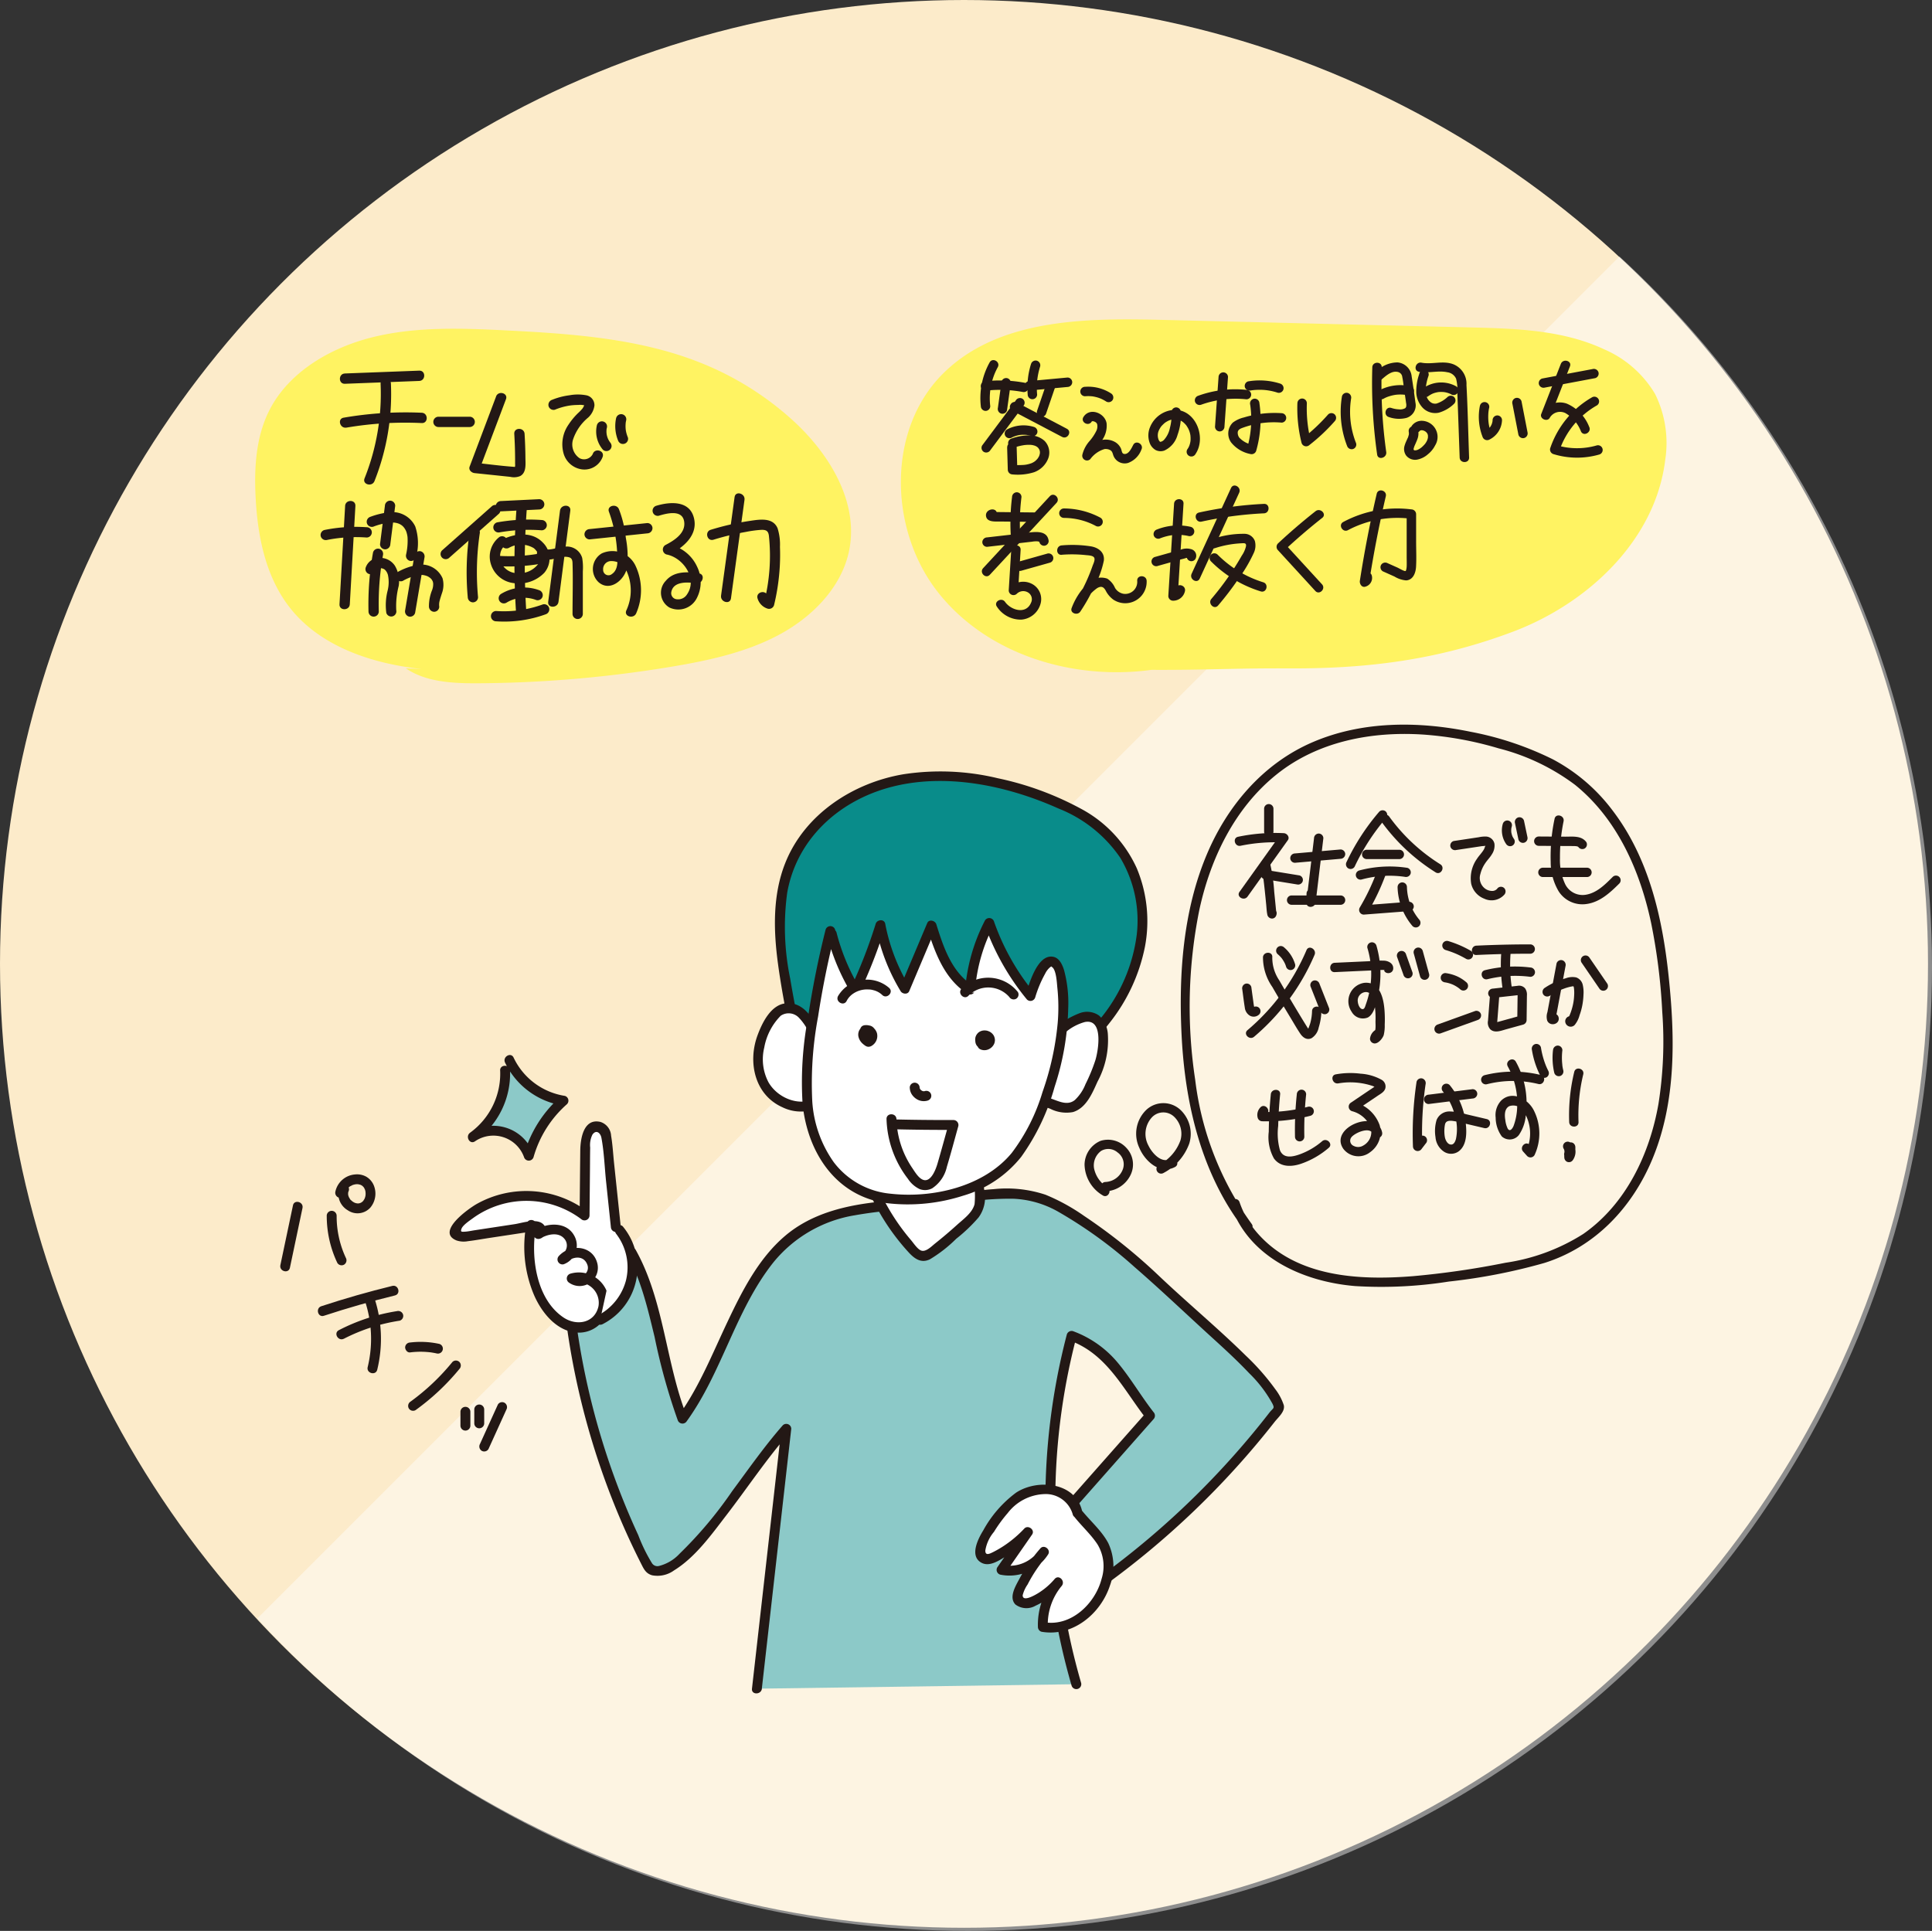 <svg xmlns="http://www.w3.org/2000/svg" xmlns:xlink="http://www.w3.org/1999/xlink" width="253.173" height="253.058" viewBox="0 0 253.173 253.058">
  <rect x="0" y="0" width="253.173" height="253.058" fill="#333333" stroke="none"/>
  <defs>
    <clipPath id="clip-path">
      <circle id="楕円形_64403" data-name="楕円形 64403" cx="126.325" cy="126.325" r="126.325" transform="translate(0 0)" fill="#fcebca"/>
    </clipPath>
    <clipPath id="clip-path-2">
      <rect id="長方形_4895" data-name="長方形 4895" width="185.739" height="180.078" fill="none"/>
    </clipPath>
  </defs>
  <g id="グループ_45084" data-name="グループ 45084" transform="translate(-24 -379)">
    <circle id="楕円形_52840" data-name="楕円形 52840" cx="126.325" cy="126.325" r="126.325" transform="translate(24 379)" fill="#fcebca"/>
    <g id="グループ_45082" data-name="グループ 45082">
      <g id="マスクグループ_42" data-name="マスクグループ 42" transform="translate(24.523 379.408)" opacity="0.447" clip-path="url(#clip-path)">
        <rect id="長方形_4846" data-name="長方形 4846" width="160.955" height="307.632" transform="translate(232.019 12.88) rotate(45)" fill="#fff"/>
      </g>
      <g id="グループ_44767" data-name="グループ 44767" transform="translate(57.439 420.854)">
        <g id="グループ_44766" data-name="グループ 44766" clip-path="url(#clip-path-2)">
          <path id="パス_31457" data-name="パス 31457" d="M160.322,77.643v2.994a.612.612,0,1,0,1.224,0V77.643a.612.612,0,1,0-1.224,0" transform="translate(-28.109 -13.506)" fill="#231815"/>
          <path id="パス_31458" data-name="パス 31458" d="M156.425,83.3a22.259,22.259,0,0,1,5.661-.427l-.529-.92-5.277,7.388c-.459.642.6,1.253,1.056.618q2.639-3.694,5.278-7.388c.287-.4-.106-.9-.529-.921a23.607,23.607,0,0,0-5.986.471c-.771.16-.445,1.34.325,1.18" transform="translate(-27.292 -14.311)" fill="#231815"/>
          <path id="パス_31459" data-name="パス 31459" d="M159.824,86.626a10.9,10.9,0,0,1,.27,1.428c.038.268.072.532.112.869s.075.655.11.982c.067.622.128,1.244.189,1.867.04.411.055.84.137,1.246a.639.639,0,0,0,.535.56c.444.059.692-.306.7-.7a.612.612,0,0,0-1.224,0c-.007.2.049-.162.074-.21l.219-.219h.616l0,0,.219.219c.089.147.074.167.041.054s.016.158.007.053c0-.039-.01-.078-.014-.115-.024-.208-.045-.416-.065-.623-.064-.64-.125-1.281-.192-1.921A22.824,22.824,0,0,0,161,86.3a.612.612,0,0,0-1.18.325" transform="translate(-28.018 -15.056)" fill="#231815"/>
          <path id="パス_31460" data-name="パス 31460" d="M160.238,88.7l4.3.7a.63.63,0,0,0,.752-.427.616.616,0,0,0-.427-.753l-4.3-.7a.63.63,0,0,0-.752.427.616.616,0,0,0,.427.753" transform="translate(-28.016 -15.343)" fill="#231815"/>
          <path id="パス_31461" data-name="パス 31461" d="M165.089,85.99l5.979-.521a.629.629,0,0,0,.613-.612.617.617,0,0,0-.613-.612l-5.979.521a.628.628,0,0,0-.612.612.617.617,0,0,0,.612.612" transform="translate(-28.838 -14.77)" fill="#231815"/>
          <path id="パス_31462" data-name="パス 31462" d="M168.038,82.329l-1.009,8.407h1.224q.014-.575.029-1.151a.612.612,0,0,0-1.224,0q-.015.576-.029,1.151c-.021.807,1.132.76,1.224,0l1.009-8.407a.616.616,0,0,0-.612-.612.626.626,0,0,0-.612.612" transform="translate(-29.285 -14.328)" fill="#231815"/>
          <path id="パス_31463" data-name="パス 31463" d="M164.568,92.777h6.415a.612.612,0,0,0,0-1.224h-6.415a.612.612,0,0,0,0,1.224" transform="translate(-28.75 -16.052)" fill="#231815"/>
          <path id="パス_31464" data-name="パス 31464" d="M177.7,78.192a29.3,29.3,0,0,0-4.292,6.6.629.629,0,0,0,.219.838.617.617,0,0,0,.837-.219,28.162,28.162,0,0,1,4.1-6.35.628.628,0,0,0,0-.866.619.619,0,0,0-.865,0" transform="translate(-30.391 -13.679)" fill="#231815"/>
          <path id="パス_31465" data-name="パス 31465" d="M178.931,79.612a25.451,25.451,0,0,0,7.113,6.659c.67.419,1.285-.639.618-1.056a23.912,23.912,0,0,1-6.674-6.22.63.63,0,0,0-.837-.219.617.617,0,0,0-.219.837" transform="translate(-31.357 -13.797)" fill="#231815"/>
          <path id="パス_31466" data-name="パス 31466" d="M176.493,85.516h4.277a.612.612,0,0,0,0-1.224h-4.277a.612.612,0,0,0,0,1.224" transform="translate(-30.837 -14.779)" fill="#231815"/>
          <path id="パス_31467" data-name="パス 31467" d="M175.664,88.655a13.906,13.906,0,0,1,5.661-.346.632.632,0,0,0,.753-.427.617.617,0,0,0-.427-.753,15.417,15.417,0,0,0-6.311.346.612.612,0,0,0,.325,1.18" transform="translate(-30.666 -15.246)" fill="#231815"/>
          <path id="パス_31468" data-name="パス 31468" d="M177.669,87.919a28.354,28.354,0,0,1-2.168,4.508.617.617,0,0,0,.529.921l5.941-.455a.627.627,0,0,0,.612-.612.616.616,0,0,0-.612-.612l-5.941.455.529.92a30.208,30.208,0,0,0,2.291-4.8.617.617,0,0,0-.427-.752.625.625,0,0,0-.753.427" transform="translate(-30.757 -15.336)" fill="#231815"/>
          <path id="パス_31469" data-name="パス 31469" d="M181.53,90.091a8.22,8.22,0,0,0,1.961,5.115.617.617,0,0,0,.866,0,.625.625,0,0,0,0-.865,6.9,6.9,0,0,1-1.6-4.25.612.612,0,1,0-1.224,0" transform="translate(-31.828 -15.688)" fill="#231815"/>
          <path id="パス_31470" data-name="パス 31470" d="M190.676,83.956l1.994-.3.964-.145.45-.068a3.521,3.521,0,0,0,.431-.039c.031-.01.054.053.012.016-.072-.063,0-.06-.036.012-.045.089-.106.318-.186.455-.254.436-.626.793-.9,1.216a4.414,4.414,0,0,0-.76,3.275,2.771,2.771,0,0,0,1.714,1.958,2.243,2.243,0,0,0,2.618-.52.632.632,0,0,0,0-.866.617.617,0,0,0-.865,0,.846.846,0,0,1-.661.369,1.58,1.58,0,0,1-.891-.241,1.731,1.731,0,0,1-.708-1.988,4.3,4.3,0,0,1,.64-1.415c.27-.407.626-.749.872-1.171a2.045,2.045,0,0,0,.328-1.376,1.187,1.187,0,0,0-1.075-.938,3.988,3.988,0,0,0-.983.091l-1.094.165-2.186.329a.617.617,0,0,0-.428.753.628.628,0,0,0,.753.427" transform="translate(-33.296 -14.409)" fill="#231815"/>
          <path id="パス_31471" data-name="パス 31471" d="M198.223,80.087a3.122,3.122,0,0,0,.429,2.62.66.66,0,0,0,.366.281.612.612,0,0,0,.691-.9,2.53,2.53,0,0,1-.158-.249c-.022-.04-.043-.082-.064-.124l-.029-.063c-.031-.066.058.149.016.034a2.9,2.9,0,0,1-.147-.571l.022.163a2.656,2.656,0,0,1,0-.657l-.022.162a2.64,2.64,0,0,1,.078-.374.612.612,0,0,0-1.18-.325" transform="translate(-34.734 -13.964)" fill="#231815"/>
          <path id="パス_31472" data-name="パス 31472" d="M200.184,79.9l.449,2.134a.616.616,0,0,0,.752.427.626.626,0,0,0,.427-.753q-.224-1.066-.449-2.133a.616.616,0,0,0-.753-.428.626.626,0,0,0-.427.753" transform="translate(-35.096 -13.873)" fill="#231815"/>
          <path id="パス_31473" data-name="パス 31473" d="M206.366,79.283a23.759,23.759,0,0,0-.509,5.628,7.549,7.549,0,0,0,1.044,3.873,3.689,3.689,0,0,0,3.659,1.661c1.757-.247,3.077-1.479,4.286-2.679a.612.612,0,0,0-.866-.865c-1,1-2.111,2.128-3.581,2.34a2.54,2.54,0,0,1-2.7-1.524,7.426,7.426,0,0,1-.627-3.269,23.388,23.388,0,0,1,.474-4.84c.156-.769-1.023-1.1-1.18-.325" transform="translate(-36.091 -13.824)" fill="#231815"/>
          <path id="パス_31474" data-name="パス 31474" d="M203.847,83.409l3,.02c.491,0,.982,0,1.473.009a3.443,3.443,0,0,1,.438.021.889.889,0,0,1,.22.059c-.045-.021.077.074.037.02a.629.629,0,0,0,.837.219.617.617,0,0,0,.219-.837c-.644-.877-1.809-.706-2.772-.713l-3.456-.022a.612.612,0,0,0,0,1.224" transform="translate(-35.637 -14.41)" fill="#231815"/>
          <path id="パス_31475" data-name="パス 31475" d="M204.5,88.368h5.774a.612.612,0,0,0,0-1.224H204.5a.612.612,0,0,0,0,1.224" transform="translate(-35.752 -15.279)" fill="#231815"/>
          <path id="パス_31476" data-name="パス 31476" d="M165.371,100.177a28.162,28.162,0,0,1-7.733,10.486c-.6.509.267,1.371.865.865a28.935,28.935,0,0,0,7.924-10.734c.305-.717-.749-1.341-1.056-.618" transform="translate(-27.603 -17.508)" fill="#231815"/>
          <path id="パス_31477" data-name="パス 31477" d="M160.14,101.246a6.781,6.781,0,0,0,1.226,3.9q1.181,2.056,2.413,4.084c.407.674.8,1.367,1.238,2.022.341.51.864.905,1.493.6a2.131,2.131,0,0,0,.931-1.39,7.863,7.863,0,0,0,.352-2.155c.024-.788-1.2-.788-1.224,0a6.623,6.623,0,0,1-.232,1.577c-.068.244-.168.473-.252.709a.593.593,0,0,1-.108.158l.173,0a1.568,1.568,0,0,0-.182-.286c-.646-1.033-1.273-2.078-1.9-3.125-.6-1.009-1.2-2.02-1.78-3.041a5.277,5.277,0,0,1-.929-3.051c.068-.784-1.155-.779-1.224,0" transform="translate(-28.075 -17.649)" fill="#231815"/>
          <path id="パス_31478" data-name="パス 31478" d="M162.418,100.641a4.1,4.1,0,0,1,.609.628l-.1-.125a4.161,4.161,0,0,1,.535.916l-.062-.147q.078.188.138.383a.612.612,0,0,0,1.18-.325,4.62,4.62,0,0,0-1.44-2.2.656.656,0,0,0-.432-.18.612.612,0,0,0-.433,1.045" transform="translate(-28.446 -17.462)" fill="#231815"/>
          <path id="パス_31479" data-name="パス 31479" d="M156.852,106.328c.108.79.2,1.584.328,2.372a1.422,1.422,0,0,0,.619,1.037,1.03,1.03,0,0,0,1.275-.144.612.612,0,0,0-.865-.865c-.054.061.021-.012.045-.024s.129-.037.049-.022c.026,0,.139,0,.056-.011.095.017.118.021.07.01a.179.179,0,0,1-.036-.009c-.031-.01-.025-.007.02.011s.05.022.021.007a.27.27,0,0,1-.033-.02c-.027-.017-.021-.013.017.014s.043.033.02.011-.018-.017.007.012c.049.064-.007-.022-.015-.033-.045-.059.026.092.006.02-.011-.037-.025-.073-.034-.111a1.73,1.73,0,0,1-.037-.184c-.026-.153-.045-.305-.065-.458q-.135-.969-.267-1.937a.615.615,0,0,0-.754-.428.63.63,0,0,0-.426.753" transform="translate(-27.499 -18.507)" fill="#231815"/>
          <path id="パス_31480" data-name="パス 31480" d="M167.683,105.824l1.267,3.215a.628.628,0,0,0,.753.427.619.619,0,0,0,.427-.753l-1.267-3.214a.628.628,0,0,0-.753-.428.619.619,0,0,0-.427.753" transform="translate(-29.394 -18.418)" fill="#231815"/>
          <path id="パス_31481" data-name="パス 31481" d="M171.416,103.415l3.642-.167,1.821-.083c.28-.013.561-.036.84-.039.016,0,.157.008.167.007.2-.039-.05.2-.028-.175-.046.787,1.178.784,1.224,0,.038-.643-.555-.981-1.117-1.042a13.765,13.765,0,0,0-2.067.07l-4.482.205c-.784.036-.788,1.26,0,1.224" transform="translate(-29.951 -17.865)" fill="#231815"/>
          <path id="パス_31482" data-name="パス 31482" d="M176.219,99.773a11.741,11.741,0,0,1-.209,7.357c-.092.255-.18.723-.518.617s-.51-.636-.54-.949a1.112,1.112,0,0,1,1.014-1.273c.757-.033,1.028.793,1.147,1.4a11.771,11.771,0,0,1,.158,2.42c-.009.535.125,1.454-.393,1.778l.472-.061-.024-.008.449.59c-.016.242.171-.138.035-.049.656-.429.045-1.489-.618-1.056a1.53,1.53,0,0,0-.641,1.105.621.621,0,0,0,.449.59c.552.181,1.19-.607,1.346-1.063a5.143,5.143,0,0,0,.134-1.366,15.967,15.967,0,0,0-.025-1.842c-.11-1.569-.585-3.84-2.643-3.649a2.438,2.438,0,0,0-1.663,3.8,1.683,1.683,0,0,0,2.125.739c.758-.42,1-1.555,1.2-2.318a13.219,13.219,0,0,0-.079-7.088.612.612,0,0,0-1.18.325" transform="translate(-30.462 -17.361)" fill="#231815"/>
          <path id="パス_31483" data-name="パス 31483" d="M181.441,101.151l.84,2.358a.612.612,0,0,0,1.18-.326l-.84-2.357a.612.612,0,1,0-1.18.325" transform="translate(-31.807 -17.598)" fill="#231815"/>
          <path id="パス_31484" data-name="パス 31484" d="M184.1,100.615l.826,3a.612.612,0,1,0,1.18-.326l-.826-3a.612.612,0,1,0-1.18.325" transform="translate(-32.275 -17.504)" fill="#231815"/>
          <path id="パス_31485" data-name="パス 31485" d="M189.076,99.971c.245.073.487.153.728.24.111.04.223.082.334.126l.19.077q.1.04,0,0l.071.03a13.241,13.241,0,0,1,1.345.678.612.612,0,0,0,.618-1.057,13.95,13.95,0,0,0-2.956-1.271.617.617,0,0,0-.752.427.624.624,0,0,0,.427.753" transform="translate(-33.073 -17.317)" fill="#231815"/>
          <path id="パス_31486" data-name="パス 31486" d="M189,105.111c-.2-.026-.009,0,.031.007l.154.03c.1.021.2.047.3.076s.2.061.3.1l.146.056-.038-.016.072.032a4.4,4.4,0,0,1,.551.3c.088.056.173.117.258.178.052.04.042.031-.031-.024l.061.049.12.1a.612.612,0,1,0,.866-.865,5.03,5.03,0,0,0-1.243-.812,5.489,5.489,0,0,0-1.55-.434.612.612,0,0,0-.433.179.613.613,0,0,0,0,.866.725.725,0,0,0,.433.179" transform="translate(-33.03 -18.214)" fill="#231815"/>
          <path id="パス_31487" data-name="パス 31487" d="M188.155,112.855l4.9-1.767a.628.628,0,0,0,.427-.752.618.618,0,0,0-.753-.428l-4.9,1.767a.628.628,0,0,0-.428.753.617.617,0,0,0,.753.427" transform="translate(-32.854 -19.265)" fill="#231815"/>
          <path id="パス_31488" data-name="パス 31488" d="M193.93,100.721q3.525-.169,7.055-.167a.612.612,0,0,0,0-1.224q-3.529,0-7.055.167c-.784.038-.788,1.262,0,1.224" transform="translate(-33.899 -17.416)" fill="#231815"/>
          <path id="パス_31489" data-name="パス 31489" d="M195.651,104.509a15.378,15.378,0,0,1,5.618-.31.615.615,0,0,0,.612-.612.627.627,0,0,0-.612-.612,16.318,16.318,0,0,0-5.943.354c-.764.188-.441,1.368.325,1.18" transform="translate(-34.17 -18.033)" fill="#231815"/>
          <path id="パス_31490" data-name="パス 31490" d="M197.988,100.621a21.734,21.734,0,0,0,.183,4.658.616.616,0,0,0,.753.427.628.628,0,0,0,.427-.753,20.293,20.293,0,0,1-.139-4.332.612.612,0,0,0-1.224,0" transform="translate(-34.704 -17.535)" fill="#231815"/>
          <path id="パス_31491" data-name="パス 31491" d="M196.167,107q-.09,1.163-.181,2.325l-.091,1.163a1.314,1.314,0,0,0,.287,1.112c.576.553,1.423.2,2.077.016l2.246-.62a.625.625,0,0,0,.449-.59l.027-2.117q.007-.553.014-1.105a1.423,1.423,0,0,0-.236-.932,1.036,1.036,0,0,0-1-.336c-.354.039-.708.08-1.061.12l-2.168.245a.631.631,0,0,0-.612.612.616.616,0,0,0,.612.612l1.845-.209.923-.1.462-.053a1.279,1.279,0,0,0,.231-.021c-.064.037-.166-.12-.217-.158-.026-.02,0,.086,0,.006,0,.057,0,.114,0,.171,0,.153,0,.307-.006.46q-.006.46-.012.921l-.025,1.887.449-.59-1.931.534-.943.261c-.071.02-.141.037-.213.055l-.064.013q.068-.007,0,0a.716.716,0,0,1-.094,0l.042.007c-.009-.021.2.195.124.148l0,.019q0-.056,0-.111c0-.068.008-.136.014-.2.012-.171.026-.341.04-.511q.038-.489.076-.976.08-1.023.16-2.046a.617.617,0,0,0-.612-.612.624.624,0,0,0-.612.612" transform="translate(-34.344 -18.569)" fill="#231815"/>
          <path id="パス_31492" data-name="パス 31492" d="M205.486,106.994a8.377,8.377,0,0,1,1.888-.954,6.046,6.046,0,0,1,1.045-.292c.234-.036.213-.035.262.212a4.822,4.822,0,0,1,.026.963,6.939,6.939,0,0,1-.122,1.052,8.013,8.013,0,0,1-.294,1.089c-.054.158-.113.314-.18.467-.038.087-.078.172-.12.256-.02.042-.041.084-.063.126q-.084.139.03-.024l.308-.083H208.2l.308.083-.033-.018.22.219-.016-.031c.027.1.055.206.083.309l-.13.3-.432.179.026,0-.433-.179.025.022a.625.625,0,0,0,.865,0,.617.617,0,0,0,0-.865.68.68,0,0,0-1.145.521.718.718,0,0,0,1.243.449,3.375,3.375,0,0,0,.639-1.277,8.058,8.058,0,0,0,.351-1.269,9.1,9.1,0,0,0,.16-1.425,4.39,4.39,0,0,0-.1-1.3,1.345,1.345,0,0,0-.854-.956,2.444,2.444,0,0,0-1.368.112,9.526,9.526,0,0,0-2.747,1.253.626.626,0,0,0-.219.837.618.618,0,0,0,.837.219" transform="translate(-35.867 -18.324)" fill="#231815"/>
          <path id="パス_31493" data-name="パス 31493" d="M206.515,102.267l-.96,5.117q-.119.631-.237,1.262a1.85,1.85,0,0,0-.025,1.12c.384.84,1.737.454,1.479-.477a.612.612,0,0,0-1.18.325c.006.021.012.043.018.063l.061-.471.014-.022.27-.157h.014l.309.084-.066-.036.219.219c0,.065,0,.074,0,.026s.017-.093.026-.14c.027-.164.061-.327.092-.491l.158-.841q.164-.876.328-1.752l.658-3.5a.628.628,0,0,0-.427-.752.617.617,0,0,0-.753.427" transform="translate(-35.98 -17.852)" fill="#231815"/>
          <path id="パス_31494" data-name="パス 31494" d="M210.724,101.995l2.348,3.425a.612.612,0,0,0,1.056-.618l-2.348-3.425a.612.612,0,0,0-1.056.618" transform="translate(-36.931 -17.721)" fill="#231815"/>
          <path id="パス_31495" data-name="パス 31495" d="M161.329,123.035q-.241,2.447-.269,4.907a5.754,5.754,0,0,0,.677,3.495c.858,1.181,2.332,1.116,3.583.687a11.077,11.077,0,0,0,3.6-2.079c.6-.512-.27-1.375-.866-.865a9.488,9.488,0,0,1-2.928,1.716c-.938.338-2.14.6-2.6-.536a8.141,8.141,0,0,1-.231-3.181q.049-2.076.256-4.144c.077-.783-1.147-.778-1.224,0" transform="translate(-28.238 -21.469)" fill="#231815"/>
          <path id="パス_31496" data-name="パス 31496" d="M159.645,125.2a1.407,1.407,0,0,0-.351,1.366.625.625,0,0,0,.59.449,22.7,22.7,0,0,0,6.323-.72.612.612,0,0,0-.325-1.18,21.434,21.434,0,0,1-6,.676l.59.449c-.024-.087-.031-.1.036-.176.541-.572-.322-1.438-.865-.865" transform="translate(-27.92 -21.919)" fill="#231815"/>
          <path id="パス_31497" data-name="パス 31497" d="M165.465,123.029a44.044,44.044,0,0,0-.238,5.557.612.612,0,0,0,1.224,0,44.049,44.049,0,0,1,.238-5.557.616.616,0,0,0-.612-.612.626.626,0,0,0-.612.612" transform="translate(-28.968 -21.464)" fill="#231815"/>
          <path id="パス_31498" data-name="パス 31498" d="M171.95,121.131a9.188,9.188,0,0,1,4.55.359,2.606,2.606,0,0,0,.46.186c.111-.3.114-.4.006-.294a1.163,1.163,0,0,1-.185.13c-.35.242-.707.477-1.06.715l-2.119,1.431a.62.62,0,0,0,.147,1.118,3.615,3.615,0,0,1,2.382,1.981,2.019,2.019,0,0,1-.915,2.524,1.276,1.276,0,0,1-1.259.043.736.736,0,0,1-.3-1.123c.474-.617,2.6-1.525,2.852-.332.163.77,1.343.445,1.18-.325-.671-3.167-7.019-.622-5.077,2.171a2.482,2.482,0,0,0,3.529.418,3.231,3.231,0,0,0,1.225-3.53,4.775,4.775,0,0,0-3.3-3.008l.146,1.118,2.876-1.941c.377-.255.878-.5,1.018-.971a1.008,1.008,0,0,0-.44-1.116,6.506,6.506,0,0,0-2.8-.824,10.634,10.634,0,0,0-3.246.088c-.774.136-.446,1.315.325,1.18" transform="translate(-30.014 -21.001)" fill="#231815"/>
          <path id="パス_31499" data-name="パス 31499" d="M184.441,121.064a45.555,45.555,0,0,0-.474,8.483.618.618,0,0,0,1.141.309l.623-.814a.617.617,0,0,0-.219-.838.627.627,0,0,0-.837.22l-.624.814,1.141.308a43.834,43.834,0,0,1,.43-8.158.633.633,0,0,0-.427-.752.616.616,0,0,0-.753.427" transform="translate(-32.249 -21.148)" fill="#231815"/>
          <path id="パス_31500" data-name="パス 31500" d="M186.333,124.285l5.764-.722a.631.631,0,0,0,.612-.612.615.615,0,0,0-.612-.612l-5.764.722a.631.631,0,0,0-.612.612.616.616,0,0,0,.612.612" transform="translate(-32.563 -21.449)" fill="#231815"/>
          <path id="パス_31501" data-name="パス 31501" d="M188.532,122.518a8.107,8.107,0,0,1,1.53,3.022,6.328,6.328,0,0,1,.16,3.177c-.08.289-.241.705-.594.728-.483.031-.764-.539-.849-.927a4.534,4.534,0,0,1,0-1.668c.093-.5.492-.543.938-.511a12.236,12.236,0,0,1,1.883.4l2.331.548c.765.181,1.093-1,.325-1.18l-2.707-.636a7.88,7.88,0,0,0-2.163-.365,1.808,1.808,0,0,0-1.7,1.119,5.05,5.05,0,0,0-.144,2.251,2.509,2.509,0,0,0,1.154,1.931,1.711,1.711,0,0,0,1.885-.072c1.135-.842,1.063-2.63.9-3.874a9.509,9.509,0,0,0-2.085-4.814.616.616,0,0,0-.865,0,.624.624,0,0,0,0,.865" transform="translate(-32.871 -21.298)" fill="#231815"/>
          <path id="パス_31502" data-name="パス 31502" d="M195.574,121.2a13.957,13.957,0,0,1,6.734-.027c.765.187,1.092-.993.326-1.179a15.3,15.3,0,0,0-7.385.026.612.612,0,0,0,.325,1.18" transform="translate(-34.157 -20.961)" fill="#231815"/>
          <path id="パス_31503" data-name="パス 31503" d="M198.7,118.533a9.894,9.894,0,0,1,1.232,5.311,7.684,7.684,0,0,1-.47,2.476c-.145.35-.476.83-.769.361a3.509,3.509,0,0,1-.314-1.117c-.106-.619-.132-1.492.521-1.826a1.6,1.6,0,0,1,1.906.724,5.375,5.375,0,0,1,.341,5.075l.961-.124q-.264-.3-.529-.59c-.527-.588-1.39.28-.865.865l.529.59a.617.617,0,0,0,.961-.124,6.69,6.69,0,0,0-.04-5.759c-.708-1.549-2.843-2.8-4.32-1.4a2.765,2.765,0,0,0-.731,2.243,4.236,4.236,0,0,0,.806,2.469,1.537,1.537,0,0,0,2.234-.185,5.384,5.384,0,0,0,.923-2.825,11.09,11.09,0,0,0-1.319-6.786c-.382-.689-1.439-.073-1.056.618" transform="translate(-34.557 -20.621)" fill="#231815"/>
          <path id="パス_31504" data-name="パス 31504" d="M202.874,115.925a11.539,11.539,0,0,0,1.089,3.37.616.616,0,0,0,.837.219.627.627,0,0,0,.219-.837c-.061-.123-.12-.246-.176-.37-.033-.071-.064-.143-.095-.214.045.106-.021-.049-.029-.07q-.16-.393-.287-.8a11.069,11.069,0,0,1-.379-1.624.615.615,0,0,0-.753-.428.631.631,0,0,0-.427.753" transform="translate(-35.568 -20.189)" fill="#231815"/>
          <path id="パス_31505" data-name="パス 31505" d="M206.214,116.027a8.692,8.692,0,0,0,.167,2.952.616.616,0,0,0,.752.427.626.626,0,0,0,.428-.753,5.109,5.109,0,0,1-.125-.676c.012.142,0-.017,0-.048-.007-.061-.013-.123-.019-.185-.011-.114-.019-.228-.024-.343a8.229,8.229,0,0,1,.05-1.375.613.613,0,0,0-.612-.612.631.631,0,0,0-.612.612" transform="translate(-36.146 -20.236)" fill="#231815"/>
          <path id="パス_31506" data-name="パス 31506" d="M209.459,119.5a23.964,23.964,0,0,0-.664,6.578c.031.785,1.254.789,1.224,0a22.7,22.7,0,0,1,.62-6.253c.186-.764-.994-1.091-1.18-.325" transform="translate(-36.605 -20.875)" fill="#231815"/>
          <path id="パス_31507" data-name="パス 31507" d="M208.209,131.8a1.511,1.511,0,0,1,.034.161l-.022-.163a1.389,1.389,0,0,1,0,.374c.007-.054.015-.109.021-.163a1.411,1.411,0,0,1-.094.338l.061-.146a1.393,1.393,0,0,1-.138.244l1.14.308a2.927,2.927,0,0,1,.016-.636c-.007.054-.014.108-.021.162a2.919,2.919,0,0,1,.2-.716l-.062.146a.211.211,0,0,0,.011-.024l-1.141-.309a1.519,1.519,0,0,1-.007.324c.007-.054.014-.109.021-.163a1.553,1.553,0,0,1-.1.36l.062-.146a1.528,1.528,0,0,1-.142.263l1.118.471a1.985,1.985,0,0,0-.205-1.5.636.636,0,0,0-.365-.281.612.612,0,0,0-.691.9,1.493,1.493,0,0,1,.087.174l-.062-.147a1.466,1.466,0,0,1,.089.328l-.022-.162a1.453,1.453,0,0,1,0,.364c.007-.054.014-.109.021-.162a1.463,1.463,0,0,1-.034.167.614.614,0,0,0,.355.722.592.592,0,0,0,.4.031.677.677,0,0,0,.365-.281,2.029,2.029,0,0,0,.331-1.256.649.649,0,0,0-.131-.37.582.582,0,0,0-.317-.219.724.724,0,0,0-.326,0,.605.605,0,0,0-.365.281,3.467,3.467,0,0,0-.26.821,3.53,3.53,0,0,0-.048.864.665.665,0,0,0,.132.371.587.587,0,0,0,.317.219.749.749,0,0,0,.326,0,.648.648,0,0,0,.365-.281,1.928,1.928,0,0,0,.261-1.587.635.635,0,0,0-.281-.366.612.612,0,0,0-.9.691" transform="translate(-36.438 -22.912)" fill="#231815"/>
          <path id="パス_31508" data-name="パス 31508" d="M156.371,129.841a40.387,40.387,0,0,1-7.4-18.88,63.959,63.959,0,0,1,.534-22.239c1.458-6.793,4.659-13.423,10.181-17.828,5.365-4.281,12.358-5.618,19.078-5.191a45.758,45.758,0,0,1,9.979,1.816,28.292,28.292,0,0,1,10,4.776c5.55,4.486,8.52,11.274,9.973,18.108a77.99,77.99,0,0,1,1.46,11.679,52.265,52.265,0,0,1-.5,12.037c-1.149,6.566-4.256,13.137-9.855,17.038a25.987,25.987,0,0,1-10.192,3.775,111.547,111.547,0,0,1-12.114,1.757c-7.064.566-15.2.145-20.27-5.507a12.09,12.09,0,0,1-2.462-4.19c-.252-.741-1.434-.423-1.18.325,2.35,6.917,9.514,10.1,16.326,10.67a56.54,56.54,0,0,0,12.275-.591,75.508,75.508,0,0,0,12.528-2.44c6.648-2.1,11.488-7.243,14.139-13.593,3.163-7.576,2.981-16.086,2.126-24.1-.816-7.65-2.608-15.449-7.378-21.666a23.611,23.611,0,0,0-7.81-6.658,41.723,41.723,0,0,0-10.769-3.6c-6.818-1.4-14.172-1.427-20.657,1.358C157.911,69.467,153.2,75,150.5,81.4c-3.119,7.381-3.7,15.7-3.316,23.628.351,7.215,1.777,14.523,5.223,20.933a33.858,33.858,0,0,0,2.906,4.5c.471.619,1.534.009,1.056-.618" transform="translate(-25.788 -11.292)" fill="#231815"/>
          <path id="パス_31509" data-name="パス 31509" d="M144.461,131.868c-1.194.632-2.415-.816-2.86-1.757a3.2,3.2,0,0,1,.465-3.7,2.052,2.052,0,0,1,2.917-.056,3.094,3.094,0,0,1,.815,3.078,5.809,5.809,0,0,1-2.869,3.238.613.613,0,0,0,.618,1.057,7.112,7.112,0,0,0,3.4-3.857,4.327,4.327,0,0,0-1.134-4.416,3.281,3.281,0,0,0-4.438-.063,4.336,4.336,0,0,0-.971,5.016c.722,1.738,2.7,3.567,4.678,2.521.7-.368.078-1.425-.618-1.056" transform="translate(-24.548 -21.838)" fill="#231815"/>
          <path id="パス_31510" data-name="パス 31510" d="M134.782,136.6a3.8,3.8,0,0,1-1.751-2.489,2.358,2.358,0,0,1,.936-2.281,1.859,1.859,0,0,1,2.152.206,1.9,1.9,0,0,1,.7,2.17,2.557,2.557,0,0,1-2.279,1.7.612.612,0,0,0,0,1.224,3.8,3.8,0,0,0,3.243-2.073,3.149,3.149,0,0,0-.52-3.629,3.255,3.255,0,0,0-3.374-.913,3.429,3.429,0,0,0-2.1,3.135,4.821,4.821,0,0,0,2.376,4.008c.659.436,1.272-.623.618-1.056" transform="translate(-23.106 -22.853)" fill="#231815"/>
          <path id="パス_31511" data-name="パス 31511" d="M74.425,203.821l3.857-34.062c-5.659,6.413-14.173,21.132-17.988,18.28a98.136,98.136,0,0,1-10.787-37.753l8.473-3.645c3.141,5.52,4.3,15.92,6.69,21.806,5.19-7.1,7.682-19.046,14.8-24.211,4.332-3.143,9.994-3.593,15.337-3.9,5.494-.318,12.476-2.621,17.556-.5,4.171,1.739,10.759,6.978,14.028,10.1,7,6.684,15.15,12.905,16.5,17.056a109.647,109.647,0,0,1-23.59,23.008,51.441,51.441,0,0,1-4.629-9.2l11.27-12.763c-3.535-4.484-4.905-8.53-10.282-10.451a85.393,85.393,0,0,0,.627,45.65" transform="translate(-8.68 -24.361)" fill="#8cc9c8"/>
          <path id="パス_31512" data-name="パス 31512" d="M74.935,203.682l3.857-34.062a.654.654,0,0,0-1.107-.459c-2.387,2.722-4.467,5.708-6.622,8.611a53.484,53.484,0,0,1-6.9,8.216,5.5,5.5,0,0,1-2.722,1.617.843.843,0,0,1-.9-.365,21.7,21.7,0,0,1-1.8-3.684,97.718,97.718,0,0,1-8.723-33.411l-.321.56,8.473-3.645-.887-.233c1.845,3.3,2.713,7.116,3.6,10.762a80.36,80.36,0,0,0,3.025,10.889.659.659,0,0,0,1.185.155c4.641-6.425,6.385-14.536,11.323-20.776a17.348,17.348,0,0,1,10.708-6.217,54.677,54.677,0,0,1,7.213-.78c2.141-.131,4.253-.464,6.371-.785a37.194,37.194,0,0,1,7.244-.6,12.959,12.959,0,0,1,5.785,1.678,58.756,58.756,0,0,1,10.038,7.269c3.488,3.023,6.839,6.23,10.256,9.337,1.634,1.485,3.262,2.987,4.78,4.593a16.833,16.833,0,0,1,3.041,3.99c.319.655.086.532-.426,1.191q-.661.852-1.339,1.691-1.243,1.538-2.542,3.03-2.714,3.12-5.657,6.029A109.558,109.558,0,0,1,118.841,189.3l.887.233a52.5,52.5,0,0,1-4.564-9.041c-.055.21-.111.421-.167.631l11.27-12.763a.672.672,0,0,0,0-.917c-1.62-2.075-2.944-4.369-4.623-6.4a13.8,13.8,0,0,0-5.945-4.221.656.656,0,0,0-.8.454,86.548,86.548,0,0,0,.627,46,.649.649,0,0,0,1.251-.345,85.211,85.211,0,0,1-.627-45.306l-.8.453c4.866,1.8,6.988,6.432,10,10.284v-.917L114.081,180.2a.647.647,0,0,0-.167.631,54.23,54.23,0,0,0,4.695,9.351.654.654,0,0,0,.887.233,110.813,110.813,0,0,0,22.627-21.684c.49-.628,1.418-1.385,1.206-2.219a7.083,7.083,0,0,0-1.108-2.078,30.973,30.973,0,0,0-3.864-4.4c-3.668-3.611-7.636-6.9-11.371-10.444a73.428,73.428,0,0,0-9.833-7.875,25.917,25.917,0,0,0-5.038-2.766,16.143,16.143,0,0,0-6.814-.731c-2.447.168-4.864.61-7.288.959-2.452.352-4.92.415-7.382.662-4.532.455-9.121,1.49-12.669,4.518-3.447,2.94-5.592,7.163-7.5,11.187-2,4.212-3.742,8.632-6.487,12.432l1.185.155c-2.832-7.1-2.989-15.218-6.756-21.961a.667.667,0,0,0-.887-.233l-8.473,3.645a.624.624,0,0,0-.321.56A99.523,99.523,0,0,0,57.155,183.2q.918,2.041,1.929,4.038c.383.756.634,1.347,1.485,1.587a3.7,3.7,0,0,0,2.863-.644c2.8-1.725,4.908-4.7,6.878-7.26,2.767-3.6,5.294-7.417,8.292-10.836L77.5,169.62l-3.857,34.062c-.093.828,1.2.821,1.3,0" transform="translate(-8.542 -24.223)" fill="#231815"/>
          <path id="パス_31513" data-name="パス 31513" d="M43.2,142.275l11.14.857,1.714,4.422-3.325,7.953L43.3,142.515Z" transform="translate(-7.574 -24.945)" fill="#fff"/>
          <path id="パス_31514" data-name="パス 31514" d="M127.952,189c-.495-2.713-4.156-3.779-6.673-2.652s-4.1,3.616-5.531,5.972c-.563.926-.873,2.523.186,2.75a1.631,1.631,0,0,0,1.023-.228,15.146,15.146,0,0,0,4.5-3.321l-3.442,4.959a5.278,5.278,0,0,0,5.544-2.358,19.324,19.324,0,0,0-3.287,5.217,1.428,1.428,0,0,0-.159.9c.2.76,1.31.7,2.028.378a9.359,9.359,0,0,0,3.3-2.489,8.365,8.365,0,0,0-2.006,5.835c3.995.771,7.856-2.874,8.478-6.9s-1.469-4.848-3.953-8.07" transform="translate(-20.204 -32.596)" fill="#fff"/>
          <path id="パス_31515" data-name="パス 31515" d="M128.436,188.707c-.829-3.85-5.856-4.316-8.665-2.467a15.293,15.293,0,0,0-4.3,4.946c-.678,1.092-1.874,3.429-.175,4.27,1.073.531,2.394-.411,3.274-.961a16.354,16.354,0,0,0,3.2-2.636l-1.018-.786-3.443,4.959a.652.652,0,0,0,.388.952,6.005,6.005,0,0,0,6.277-2.655c.391-.612-.532-1.348-1.018-.786a20.685,20.685,0,0,0-2.726,3.949c-.487.929-1.457,2.441-.55,3.4a2.389,2.389,0,0,0,2.643.165,9.918,9.918,0,0,0,3.428-2.589l-.917-.918a9.257,9.257,0,0,0-2.2,6.294.659.659,0,0,0,.477.626c4.087.7,7.783-2.355,8.987-6.134a7.178,7.178,0,0,0-.237-5.467c-.879-1.676-2.439-2.971-3.594-4.449-.514-.657-1.426.266-.917.917.982,1.257,2.219,2.352,3.094,3.686a5.511,5.511,0,0,1,.541,4.487c-.825,3.246-3.984,6.314-7.53,5.708l.476.625a7.9,7.9,0,0,1,1.816-5.376c.529-.634-.365-1.552-.917-.918a9.144,9.144,0,0,1-2.065,1.8c-.328.205-2.133,1.318-2.129.337a4.238,4.238,0,0,1,.639-1.4q.318-.62.68-1.216a19.183,19.183,0,0,1,1.915-2.608l-1.018-.786a4.665,4.665,0,0,1-4.813,2.06q.194.476.388.952l3.443-4.959c.422-.608-.517-1.315-1.018-.786a15,15,0,0,1-2.691,2.274,13.594,13.594,0,0,1-1.408.815c-.466.229-1.009.5-1.012-.2a5.022,5.022,0,0,1,1.133-2.453,18.961,18.961,0,0,1,1.811-2.475,6.332,6.332,0,0,1,4.758-2.475,3.673,3.673,0,0,1,3.742,2.618c.176.816,1.427.471,1.251-.345" transform="translate(-20.062 -32.47)" fill="#231815"/>
          <path id="パス_31516" data-name="パス 31516" d="M52.828,141.488q-.607-5.772-1.214-11.544a1.98,1.98,0,0,0-.623-1.507A1.349,1.349,0,0,0,49.2,129a3.914,3.914,0,0,0-.389,2.034l-.085,8.9a12.5,12.5,0,0,0-16.577,1.249,1.157,1.157,0,0,0-.407.943c.124.587.935.637,1.528.547l8.49-1.287a1.37,1.37,0,0,1,1.1.145c.291.245.172.871-.206.83a3.166,3.166,0,0,1,3.8.057c1,.935.7,2.982-.636,3.281a2.463,2.463,0,0,1,2.827-.733,2.058,2.058,0,0,1,1.03,2.627,1.769,1.769,0,0,1-2.641.592,3.3,3.3,0,0,1,2.076,6.258c-2.5.9-5.021-1.41-6.167-3.8a15.249,15.249,0,0,1-1.2-9.472l1.151.622" transform="translate(-5.564 -22.49)" fill="#fff"/>
          <path id="パス_31517" data-name="パス 31517" d="M53.331,141.347q-.439-4.18-.879-8.36c-.127-1.207-.191-2.443-.393-3.64a2.011,2.011,0,0,0-1.391-1.813c-2.243-.535-2.635,2.243-2.651,3.765q-.046,4.249-.082,8.5l1.108-.459a13.278,13.278,0,0,0-14.568-1.071c-1.07.6-5.447,3.68-2.665,4.8a2.988,2.988,0,0,0,1.492.092c.945-.11,1.888-.286,2.829-.429l2.83-.429,1.617-.245.808-.123a1.265,1.265,0,0,0,.95-.337l.5,1.185c.884-.529,2.336-.868,3.1.064a1.342,1.342,0,0,1-.441,2.088l.631,1.084c.774-.84,2.3-1.1,2.8.185a1.1,1.1,0,0,1-1.718,1.282q-.077.593-.154,1.185a2.668,2.668,0,0,1,3.349,3.025c-.5,2.225-2.875,2.611-4.582,1.465-3.61-2.422-4.33-8.03-3.6-11.96l-.952.388,1.151.622c.735.4,1.39-.722.655-1.12l-1.151-.622a.654.654,0,0,0-.952.388,16.158,16.158,0,0,0,.967,9.315c.992,2.324,2.991,4.844,5.731,4.973a3.945,3.945,0,1,0-.957-7.724.657.657,0,0,0-.154,1.185,2.392,2.392,0,0,0,3.713-2.456c-.542-2.439-3.52-2.72-5.059-1.048a.653.653,0,0,0,.631,1.084,2.621,2.621,0,0,0,1.362-3.785c-1.013-1.806-3.47-1.668-5.025-.737a.652.652,0,0,0,.5,1.186A1.118,1.118,0,0,0,43.224,141c-.83-.922-2.8-.222-3.8-.07l-5.256.8c-.419.064-.849.163-1.271.186s-.615.051-.432-.409c.19-.478,1.1-1.072,1.507-1.374a11.958,11.958,0,0,1,14.152.125.658.658,0,0,0,1.107-.459q.03-3.036.058-6.071c.009-.944.007-1.889.027-2.833a3.072,3.072,0,0,1,.3-1.706c.5-.7,1.053-.2,1.171.417.357,1.879.416,3.868.617,5.771q.314,2.985.628,5.971c.087.821,1.385.83,1.3,0" transform="translate(-5.417 -22.349)" fill="#231815"/>
          <path id="パス_31518" data-name="パス 31518" d="M57.377,144.777a7.735,7.735,0,0,1-2.559,11.729" transform="translate(-9.611 -25.384)" fill="#fff"/>
          <path id="パス_31519" data-name="パス 31519" d="M56.78,145.09a7.2,7.2,0,0,1,1.283,6.1,7.271,7.271,0,0,1-3.71,4.612c-.741.385-.086,1.505.654,1.12a8.379,8.379,0,0,0,2.69-12.748c-.511-.658-1.423.266-.917.917" transform="translate(-9.473 -25.238)" fill="#231815"/>
          <path id="パス_31520" data-name="パス 31520" d="M38.808,119.088a10.143,10.143,0,0,1-4.268,8.71,4.92,4.92,0,0,1,7.37,2.461,14.963,14.963,0,0,1,4.548-7.226,9.486,9.486,0,0,1-7.1-5.317" transform="translate(-6.056 -20.639)" fill="#8cc9c8"/>
          <path id="パス_31521" data-name="パス 31521" d="M38.03,118.948a9.553,9.553,0,0,1-3.946,8.15l.654,1.12a4.272,4.272,0,0,1,6.418,2.073.654.654,0,0,0,1.251,0,14.559,14.559,0,0,1,4.381-6.939.652.652,0,0,0-.286-1.084,8.963,8.963,0,0,1-6.712-5.019c-.357-.754-1.475-.1-1.12.655a10.151,10.151,0,0,0,7.487,5.615q-.142-.542-.286-1.084a15.819,15.819,0,0,0-4.715,7.512h1.251a5.575,5.575,0,0,0-8.323-2.848c-.66.488-.034,1.607.654,1.12a10.876,10.876,0,0,0,4.589-9.27c-.036-.831-1.333-.836-1.3,0" transform="translate(-5.927 -20.499)" fill="#231815"/>
          <path id="パス_31522" data-name="パス 31522" d="M98.692,137.207c-1.242-4.57.274-4.952,1.868-9.412l11.114-1.2a44.07,44.07,0,0,0,.382,9.3,5.489,5.489,0,0,1-.027,2.713,4.938,4.938,0,0,1-1.347,1.761,58.5,58.5,0,0,1-4.737,4.042,1.945,1.945,0,0,1-1.309.548,1.9,1.9,0,0,1-1.094-.705,28.24,28.24,0,0,1-4.85-7.047" transform="translate(-17.224 -22.195)" fill="#fff"/>
          <path id="パス_31523" data-name="パス 31523" d="M99.182,136.9a7.355,7.355,0,0,1-.063-4.586c.567-1.524,1.372-2.948,1.931-4.481l-.625.477,11.114-1.2-.648-.648a44.944,44.944,0,0,0,.195,7.882,10.793,10.793,0,0,1,.272,3.675c-.281,1.123-1.468,1.964-2.285,2.7q-1.41,1.278-2.9,2.462c-.424.336-1.2,1.159-1.83.909-.484-.191-1-1-1.325-1.374a28.161,28.161,0,0,1-3.9-5.97c-.368-.749-1.487-.092-1.12.655a29.131,29.131,0,0,0,4.734,6.945c.775.839,1.639,1.455,2.787.891a18.007,18.007,0,0,0,3.435-2.683,20.989,20.989,0,0,0,2.933-2.8,4.439,4.439,0,0,0,.749-3.554,50.373,50.373,0,0,1-.446-9.741.65.65,0,0,0-.648-.648l-11.114,1.2a.687.687,0,0,0-.625.476c-.6,1.647-1.536,3.177-2.058,4.848a8.814,8.814,0,0,0,.19,4.908.649.649,0,0,0,1.251-.345" transform="translate(-17.089 -22.057)" fill="#231815"/>
          <path id="パス_31524" data-name="パス 31524" d="M86.372,111.165q-.813-4.176-1.625-8.352c-1.27-6.528-2.481-13.584.365-19.595,2.6-5.482,8.3-9.078,14.261-10.181s12.151.027,17.866,2.058c3.8,1.352,7.589,3.193,10.169,6.3a16.4,16.4,0,0,1,3.264,12.9,23.455,23.455,0,0,1-6.131,12.05c-2.128,2.316-4.654,4.338-6.183,7.086" transform="translate(-14.617 -12.73)" fill="#098c8a"/>
          <path id="パス_31525" data-name="パス 31525" d="M86.86,110.857c-.77-3.959-1.608-7.913-2.276-11.891a33.35,33.35,0,0,1-.39-11.2C85.4,80.864,90.708,75.92,97.3,74.024c7.344-2.112,15.624-.383,22.459,2.682a17.632,17.632,0,0,1,8.089,6.462,16.068,16.068,0,0,1,2.161,10.018,21.594,21.594,0,0,1-4.726,11c-2.408,3.05-5.667,5.378-7.623,8.784a.649.649,0,0,0,1.12.655c1.951-3.4,5.251-5.726,7.632-8.793a23.38,23.38,0,0,0,4.66-9.991,17.986,17.986,0,0,0-1.064-10.307,16.593,16.593,0,0,0-7.33-7.809A40.171,40.171,0,0,0,111.8,72.735a32.135,32.135,0,0,0-12.363-.524C92.8,73.33,86.453,77.475,83.927,83.885c-1.64,4.159-1.53,8.746-.946,13.1.638,4.769,1.71,9.491,2.628,14.212.159.819,1.41.472,1.251-.345" transform="translate(-14.48 -12.594)" fill="#231815"/>
          <path id="パス_31526" data-name="パス 31526" d="M87.334,112.787a7.61,7.61,0,0,0-1.644-2.554,2.593,2.593,0,0,0-2.821-.551,3.286,3.286,0,0,0-1.063,1.02c-1.776,2.417-2.561,5.764-1.267,8.47s5.051,4.173,7.523,2.474" transform="translate(-14.009 -19.192)" fill="#fff"/>
          <path id="パス_31527" data-name="パス 31527" d="M87.762,112.322c-.81-1.728-2.056-3.788-4.266-3.637-2.015.137-3.175,2.537-3.789,4.2-1.3,3.522-.39,7.8,3.268,9.433a5.5,5.5,0,0,0,5.282-.247c.694-.458.045-1.581-.655-1.12-2.18,1.438-5.223.238-6.457-1.905a6.459,6.459,0,0,1-.559-4.548,7.9,7.9,0,0,1,2.157-4.174,1.85,1.85,0,0,1,2.425.3,7.29,7.29,0,0,1,1.473,2.358c.354.755,1.472.1,1.12-.655" transform="translate(-13.877 -19.055)" fill="#231815"/>
          <path id="パス_31528" data-name="パス 31528" d="M124.914,114.731a11.773,11.773,0,0,1,3.934-3.38,2.761,2.761,0,0,1,2.686-.266,2.43,2.43,0,0,1,.938,1.536c.606,2.5-.526,5.053-1.63,7.373-.576,1.211-1.35,2.576-2.676,2.774a4.147,4.147,0,0,1-2.018-.386l-3.668-1.371" transform="translate(-21.475 -19.432)" fill="#fff"/>
          <path id="パス_31529" data-name="パス 31529" d="M125.343,114.922a11.163,11.163,0,0,1,2.227-2.22,6.632,6.632,0,0,1,2.5-1.317c2.465-.481,1.767,3.722,1.38,4.989a22.8,22.8,0,0,1-1.3,3.156,5.73,5.73,0,0,1-1.4,2.083c-.866.689-1.859.27-2.782-.074l-3.452-1.29c-.783-.293-1.122.961-.345,1.25l3.345,1.249a4.693,4.693,0,0,0,2.994.439c1.741-.525,2.532-2.476,3.213-3.983a11.48,11.48,0,0,0,1.354-6.267,3.6,3.6,0,0,0-1.15-2.4,2.733,2.733,0,0,0-2.555-.306,11.213,11.213,0,0,0-5.154,4.038c-.5.666.623,1.314,1.12.655" transform="translate(-21.344 -19.296)" fill="#231815"/>
          <path id="パス_31530" data-name="パス 31530" d="M90.736,96.978a117,117,0,0,0-2.677,14.215,31.735,31.735,0,0,0,.053,10.767,13.056,13.056,0,0,0,5.893,8.7c2.85,1.6,6.31,1.706,9.556,1.306a18.335,18.335,0,0,0,9.746-3.751,19.062,19.062,0,0,0,5-7.65c1.833-4.6,3.223-10.1,2.907-15.095-.419-6.616-2.535-5.351-4.26.032a30.608,30.608,0,0,1-5.395-9.583,22.343,22.343,0,0,0-2.507,8.741c-2.858-1.734-4.06-5.2-5.053-8.4l-3.5,8.28a24.433,24.433,0,0,1-3.2-8.337,63.568,63.568,0,0,1-3.312,8.53,26.748,26.748,0,0,1-3.083-7.4" transform="translate(-15.363 -16.817)" fill="#fff"/>
          <path id="パス_31531" data-name="パス 31531" d="M89.972,96.669q-1.446,5.752-2.324,11.625a45.512,45.512,0,0,0-.687,11.247c.651,6.332,4.346,12.046,11.014,12.965a23.612,23.612,0,0,0,9.986-.965,15.156,15.156,0,0,0,7.644-5.1,29.025,29.025,0,0,0,4.379-9.179,35.264,35.264,0,0,0,1.783-10.345,16.464,16.464,0,0,0-.554-4.974c-.228-.718-.625-1.606-1.463-1.733-2.063-.315-3.125,3.653-3.561,4.984l1.084-.286a30.566,30.566,0,0,1-5.228-9.3.657.657,0,0,0-1.186-.155,23.913,23.913,0,0,0-2.6,9.068l.976-.56c-2.763-1.757-3.828-5.041-4.756-8.008-.148-.475-.953-.7-1.185-.155l-3.495,8.28h1.12a24.755,24.755,0,0,1-3.131-8.182c-.126-.662-1.073-.571-1.25,0a65.022,65.022,0,0,1-3.246,8.375h1.12A27.227,27.227,0,0,1,91.4,97.022a.649.649,0,0,0-1.25.345,28.471,28.471,0,0,0,3.149,7.557.654.654,0,0,0,1.12,0,67.391,67.391,0,0,0,3.376-8.685h-1.25a25.766,25.766,0,0,0,3.262,8.492c.226.374.921.469,1.12,0l3.495-8.28-1.185-.155c1.037,3.317,2.277,6.828,5.351,8.784a.655.655,0,0,0,.976-.56,22.253,22.253,0,0,1,2.418-8.413l-1.185-.155a32.35,32.35,0,0,0,5.562,9.869.654.654,0,0,0,1.084-.286,15.266,15.266,0,0,1,1.3-3.1,2.6,2.6,0,0,1,.622-.824c.261-.181.106-.156.273-.051.573.361.644,2.134.7,2.68a24.452,24.452,0,0,1,.051,4.635,37.4,37.4,0,0,1-1.989,9.061,25.138,25.138,0,0,1-4.023,7.976c-3.65,4.438-10.351,5.974-15.878,5.359a10.544,10.544,0,0,1-7.463-4.14,15.49,15.49,0,0,1-2.81-7.976,47.258,47.258,0,0,1,.766-11.116q.851-5.565,2.235-11.029a.649.649,0,0,0-1.251-.345" transform="translate(-15.224 -16.68)" fill="#231815"/>
          <path id="パス_31532" data-name="パス 31532" d="M104.8,122.1a1.2,1.2,0,0,0,1.524,1.065" transform="translate(-18.376 -21.408)" fill="#fff"/>
          <path id="パス_31533" data-name="パス 31533" d="M104.018,121.965a1.723,1.723,0,0,0,.233.828,2.006,2.006,0,0,0,.59.619,1.761,1.761,0,0,0,1.522.243.685.685,0,0,0,.387-.3.647.647,0,0,0-.233-.887.647.647,0,0,0-.5-.065,1.144,1.144,0,0,1-.191.045l.172-.023a1.106,1.106,0,0,1-.271,0l.172.023a1.223,1.223,0,0,1-.319-.088l.155.066a1.386,1.386,0,0,1-.288-.171l.131.1a1.381,1.381,0,0,1-.223-.222l.1.131a1.243,1.243,0,0,1-.149-.251l.065.155a1.062,1.062,0,0,1-.073-.261c.007.058.015.115.023.172a1.134,1.134,0,0,1-.009-.118.676.676,0,0,0-.191-.459.648.648,0,0,0-1.107.459" transform="translate(-18.238 -21.271)" fill="#231815"/>
          <path id="パス_31534" data-name="パス 31534" d="M93.3,107.535a3.762,3.762,0,0,1,5.688-.92" transform="translate(-16.359 -18.532)" fill="#fff"/>
          <path id="パス_31535" data-name="パス 31535" d="M93.725,107.727a2.6,2.6,0,0,1,.878-.974,3.225,3.225,0,0,1,1.33-.507,2.069,2.069,0,0,1,.27-.028c.125-.007.251-.009.376,0a2.243,2.243,0,0,1,.633.089,2.578,2.578,0,0,1,1.182.637c.6.576,1.523-.341.917-.917a4.418,4.418,0,0,0-6.706,1.051c-.393.736.727,1.392,1.12.655" transform="translate(-16.222 -18.396)" fill="#231815"/>
          <path id="パス_31536" data-name="パス 31536" d="M112.795,106.656a4.313,4.313,0,0,1,6.366.31" transform="translate(-19.776 -18.48)" fill="#fff"/>
          <path id="パス_31537" data-name="パス 31537" d="M113.118,106.978a3.664,3.664,0,0,1,5.348.179.67.67,0,0,0,.887.233.653.653,0,0,0,.233-.887,4.968,4.968,0,0,0-7.385-.441c-.567.611.348,1.531.917.917" transform="translate(-19.641 -18.343)" fill="#231815"/>
          <path id="パス_31538" data-name="パス 31538" d="M101.2,127.772q4.02.1,8.041.088-.731,2.6-1.463,5.2c-.379,1.348-1.333,3.038-2.671,2.623a2.4,2.4,0,0,1-1.056-.826,12.677,12.677,0,0,1-2.938-7.773" transform="translate(-17.728 -22.282)" fill="#fff"/>
          <path id="パス_31539" data-name="パス 31539" d="M101.06,128.288q4.02.1,8.041.088l-.625-.821c-.487,1.733-.958,3.474-1.463,5.2-.2.7-.842,2.518-1.874,2.171-.615-.206-1.1-1.051-1.446-1.559a12.322,12.322,0,0,1-1.1-2.01,12.075,12.075,0,0,1-.97-4.4c-.025-.833-1.322-.836-1.3,0a13.433,13.433,0,0,0,2.806,7.831,3.758,3.758,0,0,0,1.537,1.348,2.012,2.012,0,0,0,1.644-.106,4.565,4.565,0,0,0,1.921-2.817c.53-1.759,1-3.54,1.494-5.309a.656.656,0,0,0-.626-.821q-4.021.012-8.041-.088a.649.649,0,0,0,0,1.3" transform="translate(-17.59 -22.149)" fill="#231815"/>
          <path id="パス_31540" data-name="パス 31540" d="M97.752,113.865l-.882-.034c-.006-.294-.012-.586-.018-.88a.807.807,0,0,1,.458,1.54,1.16,1.16,0,0,1-.682-1.084c.079-.448.853-.618.964-.176" transform="translate(-16.94 -19.801)" fill="#fff"/>
          <path id="パス_31541" data-name="パス 31541" d="M97.614,113.08l-.882-.034.648.648-.017-.879-.477.625.041-.007-.172.023a.877.877,0,0,1,.208,0l-.172-.023a.925.925,0,0,1,.219.062l-.154-.065a1,1,0,0,1,.18.1l-.131-.1a.941.941,0,0,1,.162.162l-.1-.131a.848.848,0,0,1,.094.161l-.065-.155a.8.8,0,0,1,.05.181c-.007-.058-.015-.115-.023-.172a.828.828,0,0,1,0,.207c.008-.058.016-.115.023-.172a.93.93,0,0,1-.059.221l.065-.155a.951.951,0,0,1-.115.2l.1-.131a.916.916,0,0,1-.146.148l.131-.1a.832.832,0,0,1-.161.095l.155-.065-.02.008.5.065a2.272,2.272,0,0,1-.2-.134l.132.1a1.658,1.658,0,0,1-.291-.288l.1.131a1.189,1.189,0,0,1-.141-.24l.065.155a.949.949,0,0,1-.054-.195c.007.058.016.115.023.172a.808.808,0,0,1,0-.2c-.007.058-.016.115-.023.173a.514.514,0,0,1,.029-.111l-.065.155a.52.52,0,0,1,.059-.1l-.1.131a.623.623,0,0,1,.107-.106l-.131.1a.711.711,0,0,1,.146-.083l-.154.065a.759.759,0,0,1,.176-.048L97,113.49a.7.7,0,0,1,.144,0l-.172-.023a.486.486,0,0,1,.119.032l-.155-.065a.43.43,0,0,1,.068.039l-.131-.1a.318.318,0,0,1,.056.054l-.1-.131a.345.345,0,0,1,.043.071c-.022-.052-.044-.1-.065-.155.007.018.013.037.019.056a.668.668,0,0,0,.3.388.649.649,0,0,0,.952-.732,1,1,0,0,0-.67-.686.448.448,0,0,0-.087-.02,1.363,1.363,0,0,0-.266-.027,1.3,1.3,0,0,0-.364.062,1.321,1.321,0,0,0-.694.526,1.254,1.254,0,0,0-.123.96,1.742,1.742,0,0,0,.485.807,2.733,2.733,0,0,0,.374.3.8.8,0,0,0,.352.147.783.783,0,0,0,.5-.117,1.5,1.5,0,0,0,.7-1.651,1.475,1.475,0,0,0-.658-.856,1.359,1.359,0,0,0-.435-.176,1.573,1.573,0,0,0-.645,0l-.155.066a.49.49,0,0,0-.181.167.624.624,0,0,0-.139.393l.017.879a.662.662,0,0,0,.649.648l.882.035a.653.653,0,0,0,.648-.649.661.661,0,0,0-.648-.648" transform="translate(-16.803 -19.665)" fill="#231815"/>
          <path id="パス_31542" data-name="パス 31542" d="M115.746,114.467l-.445.3a.624.624,0,1,1,.583.266.67.67,0,0,1-.549-1.042.7.7,0,0,1,1.155.327.723.723,0,0,1-.995.71" transform="translate(-20.201 -19.951)" fill="#fff"/>
          <path id="パス_31543" data-name="パス 31543" d="M115.281,113.769l-.445.3.887.233a.506.506,0,0,1-.045-.083c.021.052.043.1.065.155a.542.542,0,0,1-.035-.125c.008.058.016.115.023.172a.627.627,0,0,1,0-.142c-.007.058-.015.115-.023.172a.672.672,0,0,1,.046-.165l-.065.155a.826.826,0,0,1,.1-.175l-.1.131a.874.874,0,0,1,.135-.135l-.132.1a.77.77,0,0,1,.161-.095l-.155.066a.612.612,0,0,1,.138-.039l-.172.023a.544.544,0,0,1,.142,0l-.172-.023a.519.519,0,0,1,.116.033l-.155-.066a.568.568,0,0,1,.1.06l-.131-.1a.558.558,0,0,1,.088.088l-.1-.131a.633.633,0,0,1,.068.116l-.066-.155a.649.649,0,0,1,.046.167c-.007-.058-.016-.115-.023-.172a.829.829,0,0,1,0,.212c.007-.057.015-.115.023-.172a.829.829,0,0,1-.053.195l.065-.155a.706.706,0,0,1-.086.152l.1-.131a.651.651,0,0,1-.1.1l.131-.1a.53.53,0,0,1-.106.063l.155-.065a.5.5,0,0,1-.124.034l.172-.023a.544.544,0,0,1-.132,0l.172.023a.6.6,0,0,1-.137-.038l.155.065a.7.7,0,0,1-.123-.072l.131.1a.754.754,0,0,1-.131-.13l.1.131a.857.857,0,0,1-.1-.174c.022.051.044.1.065.155a.793.793,0,0,1-.052-.194c.007.058.015.115.023.172a.651.651,0,0,1,0-.17c-.007.057-.016.115-.023.172a.608.608,0,0,1,.038-.138l-.065.155a.55.55,0,0,1,.068-.115l-.1.132a.605.605,0,0,1,.092-.092l-.131.1a.6.6,0,0,1,.12-.069l-.155.066a.7.7,0,0,1,.158-.043l-.172.024a.749.749,0,0,1,.192,0l-.172-.023a.9.9,0,0,1,.2.054l-.155-.065a.791.791,0,0,1,.179.1l-.131-.1a.705.705,0,0,1,.115.117l-.1-.131a.6.6,0,0,1,.07.12l-.065-.154a.615.615,0,0,1,.038.139c-.008-.058-.016-.115-.024-.172a.6.6,0,0,1,0,.144c.008-.057.016-.115.023-.172a.629.629,0,0,1-.041.151l.065-.154a.743.743,0,0,1-.087.148l.1-.131a.858.858,0,0,1-.143.146l.131-.1a.866.866,0,0,1-.19.111l.155-.066a.788.788,0,0,1-.182.05l.172-.023a.709.709,0,0,1-.172,0l.172.023a.682.682,0,0,1-.139-.037l.155.065-.04-.019a.693.693,0,0,0-.5-.065.659.659,0,0,0-.388.3.651.651,0,0,0-.065.5.644.644,0,0,0,.3.388,1.741,1.741,0,0,0,.243.1,1.506,1.506,0,0,0,.264.044,1.255,1.255,0,0,0,.38-.03,1.443,1.443,0,0,0,.651-.345,1.427,1.427,0,0,0,.242-.289,1.2,1.2,0,0,0,.15-.336,1.583,1.583,0,0,0,.041-.256.674.674,0,0,0,0-.115,1.329,1.329,0,0,0-.129-.495,1.161,1.161,0,0,0-.2-.281,1.272,1.272,0,0,0-.27-.223,1.466,1.466,0,0,0-.667-.214,1.292,1.292,0,0,0-.683.137,1.067,1.067,0,0,0-.278.2,1.427,1.427,0,0,0-.155.19.536.536,0,0,0-.057.09,1.7,1.7,0,0,0-.1.233,1.574,1.574,0,0,0-.041.256,1.356,1.356,0,0,0,.294.93,1.307,1.307,0,0,0,.627.449,1.086,1.086,0,0,0,.69-.006,1.26,1.26,0,0,0,.412-.242,1.243,1.243,0,0,0,.209-.247,1.412,1.412,0,0,0,.145-.3.874.874,0,0,0,.045-.172,1.551,1.551,0,0,0,.03-.339,1.384,1.384,0,0,0-.054-.337,1.193,1.193,0,0,0-.134-.3,1.133,1.133,0,0,0-.209-.247,1.237,1.237,0,0,0-.429-.241.967.967,0,0,0-.353-.046,1.235,1.235,0,0,0-.426.1,1.248,1.248,0,0,0-.3.178,1.3,1.3,0,0,0-.4.492,1.914,1.914,0,0,0-.092.23,1.536,1.536,0,0,0-.042.262,1.107,1.107,0,0,0,.029.353.961.961,0,0,0,.139.325.676.676,0,0,0,.388.3.649.649,0,0,0,.5-.065l.445-.3a.689.689,0,0,0,.3-.388.661.661,0,0,0-.065-.5.649.649,0,0,0-.887-.233" transform="translate(-20.063 -19.813)" fill="#231815"/>
          <path id="パス_31544" data-name="パス 31544" d="M5.651,140.712,4,148.54c-.172.814,1.079,1.163,1.25.345q.824-3.914,1.649-7.829c.171-.814-1.079-1.162-1.251-.345" transform="translate(-0.699 -24.589)" fill="#231815"/>
          <path id="パス_31545" data-name="パス 31545" d="M11.372,142.33a14.335,14.335,0,0,0,1.385,6.168.654.654,0,0,0,.887.233.664.664,0,0,0,.233-.887,12.85,12.85,0,0,1-1.207-5.514.649.649,0,0,0-1.3,0" transform="translate(-1.994 -24.845)" fill="#231815"/>
          <path id="パス_31546" data-name="パス 31546" d="M13.244,137.667a2.5,2.5,0,0,0,1.124,2.918,2.26,2.26,0,0,0,2.964-.361,2.856,2.856,0,0,0,.484-2.8A2.382,2.382,0,0,0,16.8,136.19a2.468,2.468,0,0,0-1.5-.3,2.862,2.862,0,0,0-2.556,2.234.665.665,0,0,0,.453.8.656.656,0,0,0,.8-.453,1.879,1.879,0,0,1,.062-.278c.006-.018.047-.1.04-.115.015.031-.059.125-.018.045.012-.024.023-.049.035-.073a2.54,2.54,0,0,1,.146-.239c.064-.1-.081.091,0,0,.036-.04.07-.081.108-.12a1.885,1.885,0,0,0,.21-.191c0,.007-.108.073-.05.04.017-.01.034-.024.05-.035.045-.031.09-.06.137-.088a1.482,1.482,0,0,0,.254-.132s-.126.046-.061.026c.019-.006.038-.015.057-.022.051-.018.1-.035.155-.051.091-.026.183-.045.276-.064.114-.021-.154.01.007,0,.047,0,.093-.007.14-.007s.093,0,.139,0c.026,0,.054.006.08.006.068,0-.074-.012-.074-.012a2.586,2.586,0,0,0,.27.061c.031.01.158.073.073.021s.044.023.068.035c.042.022.083.046.123.072l.051.034c.1.059-.08-.073-.026-.021s.12.107.175.168a.328.328,0,0,0,.048.056s-.08-.114-.045-.058.056.08.082.123c.04.067.066.149.111.213-.007-.01-.056-.152-.024-.052l.018.053c.016.047.031.095.043.143s.021.085.029.128c0,.018,0,.038.01.055.018.066-.01-.082-.01-.079,0,.093.017.188.017.282s-.007.163-.012.246c-.009.115.03-.147,0,0-.011.049-.019.1-.031.147a2.307,2.307,0,0,1-.072.233.634.634,0,0,0-.027.069s.063-.126.028-.069c-.026.041-.043.089-.067.132a1.69,1.69,0,0,0-.129.2c.034-.094.078-.094.034-.045l-.035.042c-.032.036-.066.071-.1.1a.727.727,0,0,0-.1.084s.115-.077.059-.045a.539.539,0,0,0-.045.031c-.036.024-.073.046-.111.067-.021.012-.177.087-.074.04s-.044.013-.075.022c-.047.014-.1.02-.144.035-.064.021.063-.011.069-.007-.01-.006-.05,0-.062.006-.055,0-.111,0-.166,0-.021,0-.041,0-.062,0-.112,0,.036,0,.049.009a.577.577,0,0,0-.142-.028c-.04-.009-.081-.021-.12-.033l-.079-.027-.039-.015c-.033-.012-.026-.01.019.009.016-.015.06.031-.017-.011l-.075-.04c-.049-.026-.1-.056-.145-.087l-.053-.036c-.119-.075.072.066.012.012-.042-.038-.087-.073-.129-.112s-.219-.179-.217-.235c0,.017.076.108.025.03-.015-.024-.032-.047-.047-.07-.031-.048-.059-.1-.086-.145-.014-.025-.026-.05-.039-.075-.049-.089.024.029.015.041a.951.951,0,0,0-.056-.157c-.016-.052-.03-.106-.04-.159,0-.02-.007-.04-.012-.06-.018-.075.009.167.006.03,0-.048,0-.095,0-.143,0-.027,0-.054,0-.082s-.01-.11,0-.016,0,.022.007-.016.013-.054.021-.081a1.43,1.43,0,0,1,.065-.181.65.65,0,0,0-.454-.8.669.669,0,0,0-.8.453" transform="translate(-2.232 -23.822)" fill="#231815"/>
          <path id="パス_31547" data-name="パス 31547" d="M10.758,157.514q4.6-1.513,9.3-2.662c.811-.2.468-1.449-.345-1.251q-4.7,1.149-9.3,2.662c-.789.26-.451,1.513.345,1.251" transform="translate(-1.747 -26.927)" fill="#231815"/>
          <path id="パス_31548" data-name="パス 31548" d="M13.891,161.229a23.917,23.917,0,0,1,7.3-2.363.654.654,0,0,0,.454-.8.666.666,0,0,0-.8-.454,24.967,24.967,0,0,0-7.612,2.494c-.742.383-.087,1.5.655,1.12" transform="translate(-2.264 -27.633)" fill="#231815"/>
          <path id="パス_31549" data-name="パス 31549" d="M17.377,155.651a15.762,15.762,0,0,1,.407,8.812c-.2.811,1.053,1.157,1.251.345a17.059,17.059,0,0,0-.407-9.5c-.267-.786-1.521-.449-1.251.345" transform="translate(-3.04 -27.152)" fill="#231815"/>
          <path id="パス_31550" data-name="パス 31550" d="M24.476,163.88a10.894,10.894,0,0,1,1.8-.079q.45.019.9.073a.706.706,0,0,1,.1.014l.2.033q.24.041.476.092a.648.648,0,1,0,.345-1.25,11.48,11.48,0,0,0-3.82-.18.665.665,0,0,0-.648.649c.014.315.288.694.648.648" transform="translate(-4.178 -28.491)" fill="#231815"/>
          <path id="パス_31551" data-name="パス 31551" d="M25.277,171.965a30.316,30.316,0,0,0,5.748-5.394.668.668,0,0,0,0-.917.654.654,0,0,0-.917,0,29.1,29.1,0,0,1-5.486,5.191.667.667,0,0,0-.233.887.654.654,0,0,0,.887.233" transform="translate(-4.261 -29.011)" fill="#231815"/>
          <path id="パス_31552" data-name="パス 31552" d="M32.618,173.474v1.813a.649.649,0,0,0,1.3,0v-1.813a.649.649,0,0,0-1.3,0" transform="translate(-5.719 -30.302)" fill="#231815"/>
          <path id="パス_31553" data-name="パス 31553" d="M34.817,173.108v1.813a.649.649,0,0,0,1.3,0v-1.813a.649.649,0,0,0-1.3,0" transform="translate(-6.105 -30.238)" fill="#231815"/>
          <path id="パス_31554" data-name="パス 31554" d="M38.047,172.4q-1.174,2.585-2.347,5.17a.67.67,0,0,0,.233.887.653.653,0,0,0,.887-.233q1.174-2.585,2.346-5.17a.668.668,0,0,0-.233-.887.652.652,0,0,0-.887.233" transform="translate(-6.246 -30.172)" fill="#231815"/>
          <path id="パス_31555" data-name="パス 31555" d="M135.452,45.933c-10.256,1.412-21.485-1.955-27.945-10.112s-6.792-21.216.516-28.609c7.1-7.18,18.365-7.4,28.415-7.154l40.83,1c5.952.146,12.1.336,17.5,2.871a14.338,14.338,0,0,1,6.668,5.853,14.521,14.521,0,0,1,1.321,8.691c-1.3,10.49-10.134,18.764-19.953,22.463s-19.028,4.866-29.511,4.808c-6.695-.037-11.142.228-17.838.19" transform="translate(-17.989 0)" fill="#fff362"/>
          <path id="パス_31556" data-name="パス 31556" d="M116.446,6.783a9.615,9.615,0,0,0-1.152,5.732.638.638,0,0,0,.618.619.622.622,0,0,0,.618-.619,8.5,8.5,0,0,1,.983-5.108c.386-.7-.682-1.321-1.068-.624" transform="translate(-20.204 -1.136)" fill="#231815"/>
          <path id="パス_31557" data-name="パス 31557" d="M115.917,11.049a16.491,16.491,0,0,1,4.858.165.635.635,0,0,0,.76-.432.624.624,0,0,0-.432-.761,17.618,17.618,0,0,0-5.186-.209.637.637,0,0,0-.618.618.622.622,0,0,0,.618.619" transform="translate(-20.216 -1.702)" fill="#231815"/>
          <path id="パス_31558" data-name="パス 31558" d="M118.5,9.782q-.24,1.723-.479,3.445a.636.636,0,0,0,.432.761.626.626,0,0,0,.76-.432q.24-1.723.479-3.445a.636.636,0,0,0-.431-.761.625.625,0,0,0-.761.432" transform="translate(-20.692 -1.637)" fill="#231815"/>
          <path id="パス_31559" data-name="パス 31559" d="M123.182,6.995a10.5,10.5,0,0,0-.437,4,.618.618,0,1,0,1.237,0,9.279,9.279,0,0,1,.393-3.668.624.624,0,0,0-.431-.761.632.632,0,0,0-.761.431" transform="translate(-21.514 -1.148)" fill="#231815"/>
          <path id="パス_31560" data-name="パス 31560" d="M122.9,10.945l4.989-.462a.635.635,0,0,0,.619-.619.623.623,0,0,0-.619-.619l-4.989.462a.635.635,0,0,0-.618.619.622.622,0,0,0,.618.619" transform="translate(-21.44 -1.621)" fill="#231815"/>
          <path id="パス_31561" data-name="パス 31561" d="M125.416,10.278q-.591,1.726-1.182,3.45a.624.624,0,0,0,.432.761.633.633,0,0,0,.761-.432q.59-1.724,1.181-3.45a.622.622,0,0,0-.431-.76.634.634,0,0,0-.761.431" transform="translate(-21.778 -1.723)" fill="#231815"/>
          <path id="パス_31562" data-name="パス 31562" d="M119.915,12.806,115.5,18.719a.623.623,0,0,0,.222.846.633.633,0,0,0,.846-.222l4.414-5.913a.622.622,0,0,0-.222-.846.633.633,0,0,0-.846.222" transform="translate(-20.235 -2.192)" fill="#231815"/>
          <path id="パス_31563" data-name="パス 31563" d="M120.225,14.272l6.545,3.437c.7.37,1.33-.7.624-1.068L120.849,13.2c-.7-.37-1.33.7-.624,1.068" transform="translate(-21.025 -2.302)" fill="#231815"/>
          <path id="パス_31564" data-name="パス 31564" d="M120.03,18.447c.061-.032.122-.063.185-.092.031-.015.063-.029.095-.042-.061.026-.07.03-.029.013.123-.042.242-.089.368-.124s.233-.06.352-.082a1.336,1.336,0,0,1,.153-.025c-.161.012.063,0,.092-.007a4.924,4.924,0,0,1,.723.007c.072.009.068.007-.011,0l.1.016c.05.008.1.018.152.029a3.9,3.9,0,0,1,.4.107.624.624,0,0,0,.761-.432.633.633,0,0,0-.432-.761,4.615,4.615,0,0,0-3.535.328.623.623,0,0,0-.222.846.633.633,0,0,0,.846.222" transform="translate(-20.882 -2.953)" fill="#231815"/>
          <path id="パス_31565" data-name="パス 31565" d="M119.488,19.995q.043,1.471.086,2.942a.631.631,0,0,0,.618.619,7.159,7.159,0,0,0,2.818-.285,3.123,3.123,0,0,0,1.877-1.853,2.183,2.183,0,0,0-.5-2.261,2.848,2.848,0,0,0-1.948-.717,6.82,6.82,0,0,0-2.373.41.634.634,0,0,0-.432.761.625.625,0,0,0,.761.432,7.851,7.851,0,0,1,.843-.24c.143-.032.286-.058.43-.082l.081-.012c-.123.019-.027,0,0,0,.089-.009.179-.019.269-.025.141-.009.282-.012.423-.008.06,0,.12,0,.18.01.034,0,.068.008.1.009.078,0-.11-.021.009,0a3.11,3.11,0,0,1,.375.092c.041.013.2.1.068.022.059.034.122.06.181.1a.851.851,0,0,0,.076.049c.074.035-.077-.073-.017-.016.043.042.09.079.132.123s.092.131.035.034c.04.068.082.135.123.2.015.026.04.106,0-.012.013.037.027.073.039.111s.045.236.035.118a1.618,1.618,0,0,1,.006.2c0,.017-.008.137,0,.06s-.013.072-.017.087c-.016.076-.041.148-.064.223-.035.113-.016.041,0,.016-.016.035-.034.071-.052.106a2.145,2.145,0,0,1-.123.205q-.033.051-.069.1c.051-.068-.016.014-.037.039a2.4,2.4,0,0,1-.17.173c-.029.028-.06.054-.091.081-.077.067.064-.045-.017.015a2.248,2.248,0,0,1-.464.264,4.133,4.133,0,0,1-.535.154,3.174,3.174,0,0,1-.551.076,13,13,0,0,1-1.389,0l.618.618q-.043-1.471-.086-2.942a.618.618,0,1,0-1.237,0" transform="translate(-20.95 -3.233)" fill="#231815"/>
          <path id="パス_31566" data-name="パス 31566" d="M131.756,11.952a4.88,4.88,0,0,1,.792,0c.071.006.141.013.21.021-.111-.014-.006,0,.045.009.13.022.259.049.388.082s.255.07.38.113l.148.054.1.039c-.066-.029-.067-.029,0,0a5.211,5.211,0,0,1,.7.379.624.624,0,0,0,.846-.222.633.633,0,0,0-.222-.847,5.508,5.508,0,0,0-3.381-.865.619.619,0,1,0,0,1.237" transform="translate(-22.992 -1.876)" fill="#231815"/>
          <path id="パス_31567" data-name="パス 31567" d="M132.645,15.985c-.027.043.019-.026.028-.036-.039.045.013,0,.031-.016-.01.01,0-.009.1-.007s-.071-.018.039,0a.792.792,0,0,1,.137.035.876.876,0,0,1,.208.107.466.466,0,0,1,.2.3,1.354,1.354,0,0,1-.1.787,6.264,6.264,0,0,1-.974,1.446,4.212,4.212,0,0,0-.873,1.7.623.623,0,0,0,1.033.6,3.564,3.564,0,0,1,1.852-1.319,1.241,1.241,0,0,1,.761.131c.285.162.31.421.416.711a1.581,1.581,0,0,0,1.929.968,2.942,2.942,0,0,0,1.738-1.734c.365-.706-.7-1.332-1.068-.624-.226.435-.625,1.328-1.244,1.166-.253-.066-.256-.44-.35-.664a1.877,1.877,0,0,0-.726-.849,2.491,2.491,0,0,0-2.138-.2,5.563,5.563,0,0,0-2.044,1.539l1.033.6a5.242,5.242,0,0,1,1.2-1.972,3.281,3.281,0,0,0,.782-2.455c-.226-1.357-2.206-2.134-3.03-.834-.427.675.642,1.3,1.068.624" transform="translate(-23.043 -2.576)" fill="#231815"/>
          <path id="パス_31568" data-name="パス 31568" d="M144.964,14.609a6.6,6.6,0,0,1-.21,2.069,3.285,3.285,0,0,1-.786,1.58.984.984,0,0,1-.222.167s-.19.079-.1.049c-.009,0-.2.036-.086.025-.144.014.055.038-.084-.007.027.009.076.062-.033-.016a.648.648,0,0,1-.178-.269,1.556,1.556,0,0,1,.035-1.187,2.817,2.817,0,0,1,.327-.554,4.938,4.938,0,0,1,.444-.436,2.757,2.757,0,0,1,.34-.217c.039-.021.078-.043.118-.063-.007,0,.191-.082.1-.045a2.563,2.563,0,0,1,.38-.117,1.051,1.051,0,0,1,.292-.04,1.71,1.71,0,0,1,1.173.374c.155.11-.045-.04.041.032.038.032.075.065.112.1a3.109,3.109,0,0,1,.247.263c.078.094.031.04.015.018.036.049.071.1.1.149a3.325,3.325,0,0,1,.2.346,2.979,2.979,0,0,1,.214.636c.013.06.024.121.036.182s.012.082,0,.02c0,.041.009.082.012.123a3.493,3.493,0,0,1,.011.371c0,.062,0,.123-.009.185,0,.022-.024.187-.007.08a3.072,3.072,0,0,1-.095.419,1.975,1.975,0,0,1-.308.627.619.619,0,1,0,1.068.624c1.435-2.142.07-5.778-2.716-5.787a3.632,3.632,0,0,0-3.229,2.232,2.808,2.808,0,0,0-.1,1.993,1.788,1.788,0,0,0,.806,1.04,1.444,1.444,0,0,0,1.159.07,3.17,3.17,0,0,0,1.724-2.055,7.619,7.619,0,0,0,.439-2.98.631.631,0,0,0-.618-.619.624.624,0,0,0-.618.619" transform="translate(-24.885 -2.453)" fill="#231815"/>
          <path id="パス_31569" data-name="パス 31569" d="M150.093,13.153a13.4,13.4,0,0,1,5.985-.726.622.622,0,0,0,.618-.619.633.633,0,0,0-.618-.619,14.259,14.259,0,0,0-6.314.77.634.634,0,0,0-.432.76.624.624,0,0,0,.761.432" transform="translate(-26.179 -1.949)" fill="#231815"/>
          <path id="パス_31570" data-name="パス 31570" d="M152.985,9.013l-.465,6.527a.624.624,0,0,0,.619.619.63.63,0,0,0,.618-.619l.465-6.527a.619.619,0,0,0-1.237,0" transform="translate(-26.741 -1.472)" fill="#231815"/>
          <path id="パス_31571" data-name="パス 31571" d="M158.024,11.021a6.842,6.842,0,0,1,.824-.082,8.255,8.255,0,0,1,.958.016,7.673,7.673,0,0,1,1.747.356.623.623,0,0,0,.76-.432.632.632,0,0,0-.431-.76,8.908,8.908,0,0,0-4.188-.29.621.621,0,0,0-.432.76.637.637,0,0,0,.761.432" transform="translate(-27.569 -1.701)" fill="#231815"/>
          <path id="パス_31572" data-name="パス 31572" d="M157.5,13.383a13.488,13.488,0,0,1-.4,5.711l.76-.432a3.177,3.177,0,0,1-1.788-.952,1.073,1.073,0,0,1-.2-.734c.045-.282.285-.415.534-.515a11.9,11.9,0,0,1,5.221-.717.619.619,0,0,0,0-1.237,13.922,13.922,0,0,0-3.413.19,13,13,0,0,0-1.531.368,3.968,3.968,0,0,0-1.458.674,2.012,2.012,0,0,0-.224,2.6,4.288,4.288,0,0,0,2.527,1.52.627.627,0,0,0,.761-.431,14.959,14.959,0,0,0,.4-6.369.622.622,0,0,0-.76-.432.634.634,0,0,0-.432.761" transform="translate(-27.112 -2.21)" fill="#231815"/>
          <path id="パス_31573" data-name="パス 31573" d="M165.607,13.2a18.71,18.71,0,0,0,.548,5.2.627.627,0,0,0,1.033.273,24.066,24.066,0,0,0,3.317-3.124.632.632,0,0,0,0-.874.623.623,0,0,0-.874,0,24.212,24.212,0,0,1-3.317,3.124l1.033.273a17.456,17.456,0,0,1-.5-4.87.618.618,0,1,0-1.237,0" transform="translate(-29.034 -2.207)" fill="#231815"/>
          <path id="パス_31574" data-name="パス 31574" d="M172.66,12.117a12.375,12.375,0,0,0,.663,6.5.637.637,0,0,0,.76.431.622.622,0,0,0,.432-.76,11.163,11.163,0,0,1-.663-5.837.637.637,0,0,0-.431-.761.624.624,0,0,0-.761.432" transform="translate(-30.244 -2.045)" fill="#231815"/>
          <path id="パス_31575" data-name="パス 31575" d="M177.507,7.492a66.267,66.267,0,0,0,.634,11.433c.11.785,1.3.451,1.192-.329a64.432,64.432,0,0,1-.59-11.1c.025-.8-1.212-.795-1.237,0" transform="translate(-31.117 -1.209)" fill="#231815"/>
          <path id="パス_31576" data-name="パス 31576" d="M178.839,9.027c.578-.5,1.319-1.141,2.095-.929a.737.737,0,0,1,.555.658c.121.557.172,1.135.253,1.7s.173,1.146.248,1.721a1.067,1.067,0,0,1-.016.556c.047-.111-.121.139-.03.039a.9.9,0,0,1-.086.082c.039-.031.04-.034,0-.009a1.357,1.357,0,0,1-.788.148,3.678,3.678,0,0,1-1.018-.188c-.762-.237-1.088.957-.329,1.193a3.988,3.988,0,0,0,2.3.118,1.722,1.722,0,0,0,1.187-2.029c-.152-1.141-.313-2.284-.492-3.422a2.036,2.036,0,0,0-1.855-1.827,3.949,3.949,0,0,0-2.9,1.315.625.625,0,0,0,0,.875.632.632,0,0,0,.875,0" transform="translate(-31.171 -1.196)" fill="#231815"/>
          <path id="パス_31577" data-name="パス 31577" d="M179.1,12.236a3.537,3.537,0,0,1,.728-.315c.141-.046.285-.086.429-.12.082-.019.166-.036.249-.052.03-.006.206-.034.169-.029s.141-.016.172-.018c.073-.007.148-.012.222-.015.148-.007.3-.007.446,0,.074,0,.148.007.222.013l.171.016.17.027c.083.016.167.033.249.052a.619.619,0,0,0,.329-1.193,6,6,0,0,0-4.179.567.624.624,0,0,0-.222.846.632.632,0,0,0,.846.222" transform="translate(-31.239 -1.832)" fill="#231815"/>
          <path id="パス_31578" data-name="パス 31578" d="M184.911,8.5a7,7,0,0,0-.413,2.547,3.143,3.143,0,0,0,.849,1.959,2.274,2.274,0,0,0,2.082.642,4.707,4.707,0,0,0,2.029-1.177.624.624,0,0,0,0-.875.631.631,0,0,0-.874,0,3.824,3.824,0,0,1-1.415.845,1.034,1.034,0,0,1-.325.017c.062,0-.1-.017-.1-.018a1.558,1.558,0,0,1-.173-.054c.1.039-.049-.028-.07-.04a1.482,1.482,0,0,1-.153-.1c.087.062-.046-.041-.062-.056a1.871,1.871,0,0,1-.148-.154c-.021-.022-.04-.046-.059-.07.028.035.029.035,0,0-.035-.051-.068-.1-.1-.158s-.061-.11-.088-.167c-.014-.028-.027-.057-.04-.086.023.051.021.041-.007-.027a2.305,2.305,0,0,1-.127-.736,6.713,6.713,0,0,1,.381-1.968.619.619,0,1,0-1.192-.329" transform="translate(-32.346 -1.411)" fill="#231815"/>
          <path id="パス_31579" data-name="パス 31579" d="M184.843,8.068c1.235.236,2.49-.2,3.7.066a1.452,1.452,0,0,1,1.157.844,6.408,6.408,0,0,1,.168,1.955l.3,8.373c.028.794,1.265.8,1.237,0-.115-3.166-.175-6.34-.344-9.5a2.758,2.758,0,0,0-1.725-2.721c-1.369-.519-2.781.06-4.17-.205-.779-.149-1.112,1.042-.329,1.192" transform="translate(-32.33 -1.202)" fill="#231815"/>
          <path id="パス_31580" data-name="パス 31580" d="M186.129,11.879a3.459,3.459,0,0,1,.376-.25c.073-.042.148-.081.225-.117.011,0,.115-.05.055-.026s.047-.016.058-.021a3.3,3.3,0,0,1,.433-.129c.073-.017.148-.028.222-.044.1-.02-.093.007,0,0,.047,0,.094-.01.141-.013a3.593,3.593,0,0,1,.452,0c.076,0,.151.012.226.02-.063-.007-.054-.008,0,0l.111.02a3.427,3.427,0,0,1,.462.13l.106.04c.089.034-.075-.041.008,0s.152.075.226.116a.619.619,0,0,0,.624-1.068,4.072,4.072,0,0,0-4.356.271.635.635,0,0,0-.222.846.623.623,0,0,0,.846.221" transform="translate(-32.471 -1.76)" fill="#231815"/>
          <path id="パス_31581" data-name="パス 31581" d="M183.176,17.655c.007.026.033.173.019.062s0,.019,0,.045c0,.043,0,.085,0,.128,0,.1.03-.134,0,0-.02.082-.04.163-.066.243-.009.03-.067.254-.1.262.015,0,.053-.12.015-.036l-.025.056-.058.13c-.039.085-.077.171-.114.256a3.926,3.926,0,0,0-.221.591,1.468,1.468,0,0,0,.212,1.286,1.5,1.5,0,0,0,1.521.513,2.958,2.958,0,0,0,1.327-.684,3.545,3.545,0,0,0,.942-1.155A2.111,2.111,0,0,0,184.9,16.12a1.586,1.586,0,0,0-1.334.67.62.62,0,0,0,.222.846.639.639,0,0,0,.846-.222c-.111.143-.031.045,0,.017.064-.064.081-.021-.021.009a.583.583,0,0,0,.085-.054c.016-.009.119-.06.016-.011s0,0,.02,0a.84.84,0,0,0,.1-.023c-.112.053-.118.012-.031.007a.964.964,0,0,1,.12,0c.028,0,.059.008.087.007-.16.007-.091-.013-.026,0a2.036,2.036,0,0,1,.206.062c.068.023,0,.034-.047-.02a.454.454,0,0,0,.1.049c.032.018.063.036.095.056s.144.1.058.036.011.012.023.022.054.049.079.076.054.075.073.082l-.051-.068q.022.03.042.059a1.756,1.756,0,0,1,.09.158c.061.114-.04-.139-.007-.013.012.047.026.093.037.141s.04.1,0-.015a.557.557,0,0,1,.009.148c0,.049,0,.1,0,.148,0,.161.03-.127,0,.031-.017.081-.035.16-.059.239-.015.047-.032.094-.049.14.053-.144-.027.054-.041.081-.04.075-.082.148-.129.219-.027.044-.058.085-.087.127-.1.139.082-.087-.031.039a4.276,4.276,0,0,1-.44.441s-.132.1-.059.048-.062.044-.061.044a2.434,2.434,0,0,1-.237.148c-.034.019-.069.036-.1.054s-.112.078,0,0a1.049,1.049,0,0,1-.312.092c-.142.036.1,0,.008,0-.036,0-.073,0-.109,0h-.044c-.069-.006-.057,0,.038.008a.632.632,0,0,1-.12-.031l.071.032a.7.7,0,0,1-.073-.04c-.085-.04.025.021.024.021-.031,0-.059-.088-.086-.09.059.078.071.092.035.039-.012-.019-.022-.039-.032-.059.073.069.041.119.017.026,0-.007-.014-.062-.014-.062.031,0,.008.176.01.036,0-.033,0-.065,0-.1,0-.125-.034.153,0,.03,0-.022.009-.045.015-.068a2.273,2.273,0,0,1,.076-.245c.013-.036.028-.072.042-.107.049-.13-.059.131,0,0l.115-.257c.088-.2.176-.393.249-.6a2.028,2.028,0,0,0,.081-1.213.619.619,0,1,0-1.192.329" transform="translate(-32.009 -2.826)" fill="#231815"/>
          <path id="パス_31582" data-name="パス 31582" d="M194.584,13.638a7.269,7.269,0,0,0,.342,4.059.632.632,0,0,0,.909.369,2.952,2.952,0,0,0,1.645-2.544.624.624,0,0,0-.618-.619.632.632,0,0,0-.618.619c0,.054-.006.108-.011.162.007-.09.006-.035-.006.022a2.164,2.164,0,0,1-.076.287c0,.014-.055.153-.026.078s-.028.06-.035.074a2.345,2.345,0,0,1-.149.257c-.025.038-.05.075-.078.111.054-.069.009-.014-.023.021a2.305,2.305,0,0,1-.21.21c-.012.01-.126.1-.064.053s-.058.038-.069.045a2.378,2.378,0,0,1-.285.155l.908.369a6.685,6.685,0,0,1-.283-.887,5.212,5.212,0,0,1-.136-.788,6.675,6.675,0,0,1-.021-.9,4.879,4.879,0,0,1,.1-.826.619.619,0,1,0-1.192-.329" transform="translate(-34.092 -2.313)" fill="#231815"/>
          <path id="パス_31583" data-name="パス 31583" d="M199.774,13.254l.786,4.051a.625.625,0,0,0,.761.432.632.632,0,0,0,.432-.761l-.787-4.051a.624.624,0,0,0-.76-.432.632.632,0,0,0-.432.761" transform="translate(-35.024 -2.187)" fill="#231815"/>
          <path id="パス_31584" data-name="パス 31584" d="M204.746,10.326l6.613-1.24a.625.625,0,0,0,.432-.761.632.632,0,0,0-.761-.432l-6.613,1.241a.624.624,0,0,0-.432.76.632.632,0,0,0,.761.432" transform="translate(-35.761 -1.381)" fill="#231815"/>
          <path id="パス_31585" data-name="パス 31585" d="M206.919,6.989q-1.283,3.278-2.565,6.557c-.254.649.826,1.107,1.131.477a1.564,1.564,0,0,1,2.032-.585,4.753,4.753,0,0,1,2.045,2.415c.363.708,1.431.083,1.068-.624a5.472,5.472,0,0,0-2.931-3.033,2.751,2.751,0,0,0-3.282,1.2l1.13.477q1.283-3.278,2.565-6.557c.29-.742-.905-1.064-1.192-.329" transform="translate(-35.823 -1.152)" fill="#231815"/>
          <path id="パス_31586" data-name="パス 31586" d="M211.274,12.36a12.169,12.169,0,0,0-5.5,6.693.627.627,0,0,0,.432.76,10.5,10.5,0,0,0,6.013.049.619.619,0,0,0-.328-1.193,9.286,9.286,0,0,1-5.356-.049l.431.761a10.874,10.874,0,0,1,4.933-5.954.619.619,0,0,0-.624-1.068" transform="translate(-36.074 -2.152)" fill="#231815"/>
          <path id="パス_31587" data-name="パス 31587" d="M117.576,30.724c-.14-.877-1.489-.548-1.452.266.042.922,1.21.795,1.839.8l4.634.05a.619.619,0,0,0,0-1.237l-2.9-.031-1.39-.015-.7-.007c-.135,0-.27,0-.406,0-.235,0-.03-.038.068.13l.084.313c0,.025-.009.049-.013.074l-.159.272-.4.08-.273-.158.025.025c-.053-.092-.106-.182-.159-.273l.007.043a.623.623,0,0,0,.76.432.634.634,0,0,0,.432-.761" transform="translate(-20.36 -5.296)" fill="#231815"/>
          <path id="パス_31588" data-name="パス 31588" d="M120.224,28.1a27.639,27.639,0,0,0-.136,5.49.632.632,0,0,0,.618.618.625.625,0,0,0,.618-.618,27.639,27.639,0,0,1,.136-5.49.623.623,0,0,0-.618-.619.632.632,0,0,0-.618.619" transform="translate(-21.042 -4.818)" fill="#231815"/>
          <path id="パス_31589" data-name="パス 31589" d="M116.163,35.738l3.985-.455,1.919-.219a2.968,2.968,0,0,1,.755-.04c.154.023.2.129.181-.046a.638.638,0,0,0,.618.619.622.622,0,0,0,.618-.619c-.179-1.589-2.124-1.157-3.205-1.033l-4.87.557a.638.638,0,0,0-.619.618.622.622,0,0,0,.619.618" transform="translate(-20.258 -5.926)" fill="#231815"/>
          <path id="パス_31590" data-name="パス 31590" d="M124.379,28.065l-8.74,9.426c-.541.583.332,1.46.875.874l8.74-9.425c.54-.583-.332-1.46-.875-.875" transform="translate(-20.245 -4.887)" fill="#231815"/>
          <path id="パス_31591" data-name="パス 31591" d="M124.959,37.23l-3.7,1.042a.619.619,0,1,0,.329,1.192l3.7-1.042a.619.619,0,1,0-.329-1.192" transform="translate(-21.181 -6.524)" fill="#231815"/>
          <path id="パス_31592" data-name="パス 31592" d="M119.717,36.514q-.165,2.656-.328,5.312a.624.624,0,0,0,1.056.437,1.209,1.209,0,0,1,1.393-.217,1.033,1.033,0,0,1,.47,1.395c-.645,1.561-2.616.994-3.4-.114-.455-.645-1.528-.028-1.068.624a3.724,3.724,0,0,0,3.2,1.7,2.838,2.838,0,0,0,2.489-1.983,2.244,2.244,0,0,0-1.074-2.689,2.463,2.463,0,0,0-2.891.411l1.056.437q.165-2.656.328-5.312c.049-.795-1.188-.793-1.237,0" transform="translate(-20.642 -6.298)" fill="#231815"/>
          <path id="パス_31593" data-name="パス 31593" d="M128.379,31.293a8.871,8.871,0,0,1,4.138,1.028.619.619,0,1,0,.624-1.068,10.226,10.226,0,0,0-4.762-1.2.618.618,0,1,0,0,1.237" transform="translate(-22.4 -5.27)" fill="#231815"/>
          <path id="パス_31594" data-name="パス 31594" d="M128.034,37.137a16.936,16.936,0,0,1,3.148.041c.284.031.866.039,1.071.285.231.277-.079.851-.18,1.143A23.657,23.657,0,0,1,129.4,43.96l1.13.477a5.817,5.817,0,0,1,2.154-2.932c.523-.293.825-.189,1.111.321a3.323,3.323,0,0,0,1,1.188,2.809,2.809,0,0,0,4.368-2.465c-.038-.793-1.275-.8-1.237,0a1.574,1.574,0,0,1-1.805,1.7,1.628,1.628,0,0,1-1.107-.778A2.711,2.711,0,0,0,134,40.265a2.482,2.482,0,0,0-2.746.8,8.829,8.829,0,0,0-1.916,3.045c-.268.684.764,1.029,1.131.477a24.479,24.479,0,0,0,1.852-3.3,12.466,12.466,0,0,0,1.231-3.369c.141-1.088-.7-1.714-1.68-1.882a15.81,15.81,0,0,0-3.837-.129c-.789.06-.795,1.3,0,1.237" transform="translate(-22.344 -6.284)" fill="#231815"/>
          <path id="パス_31595" data-name="パス 31595" d="M143.54,34.473a6.962,6.962,0,0,1,.972-.315,5.609,5.609,0,0,1,.881-.148,6.282,6.282,0,0,1,1.9.119.619.619,0,1,0,.329-1.193,7.508,7.508,0,0,0-4.416.345.638.638,0,0,0-.432.76.623.623,0,0,0,.761.432" transform="translate(-25.03 -5.743)" fill="#231815"/>
          <path id="パス_31596" data-name="パス 31596" d="M143.25,38.7l2.537-.713.613-.172a5.51,5.51,0,0,0,.612-.172c.069-.015.066-.016-.01,0q.054,0,.109,0c.131-.007-.059-.031.054.007a.883.883,0,0,1,.1.031c-.07-.031-.076-.031-.017,0a.406.406,0,0,1-.132-.511.619.619,0,0,0,1.068.624.885.885,0,0,0-.543-1.288,2.122,2.122,0,0,0-1.4.073l-3.324.935a.619.619,0,1,0,.329,1.192" transform="translate(-24.979 -6.384)" fill="#231815"/>
          <path id="パス_31597" data-name="パス 31597" d="M145.854,29.175l-.755,12.09a.625.625,0,0,0,.618.619,1.581,1.581,0,0,0,1.563-1.258c.16-.778-1.032-1.11-1.192-.329-.045.217-.132.345-.37.35l.618.618.755-12.09c.049-.795-1.188-.792-1.237,0" transform="translate(-25.44 -5.011)" fill="#231815"/>
          <path id="パス_31598" data-name="パス 31598" d="M150.221,31.648a48.973,48.973,0,0,1,8.179-1.086c.793-.038.8-1.276,0-1.237a50.994,50.994,0,0,0-8.508,1.131c-.777.171-.448,1.363.329,1.192" transform="translate(-26.203 -5.141)" fill="#231815"/>
          <path id="パス_31599" data-name="パス 31599" d="M153.955,26.727q-2.584,5.625-5.169,11.25c-.33.718.736,1.348,1.068.624q2.584-5.626,5.169-11.25c.33-.718-.736-1.348-1.068-.624" transform="translate(-26.076 -4.63)" fill="#231815"/>
          <path id="パス_31600" data-name="パス 31600" d="M152.332,35.964a13.232,13.232,0,0,1,3.447-.64c.374-.017.7-.082.637.379a3.638,3.638,0,0,1-.554,1.238,37.1,37.1,0,0,1-3.978,5.661c-.514.6.357,1.481.874.874a39.585,39.585,0,0,0,2.572-3.355,19.789,19.789,0,0,0,2.1-3.525,2.293,2.293,0,0,0,.147-1.575,1.452,1.452,0,0,0-1.389-.941,12.3,12.3,0,0,0-4.187.692c-.755.242-.432,1.437.329,1.192" transform="translate(-26.576 -5.974)" fill="#231815"/>
          <path id="パス_31601" data-name="パス 31601" d="M151.825,38.219a15.778,15.778,0,0,0,6.535,3.949c.762.235,1.089-.958.329-1.193a14.45,14.45,0,0,1-5.989-3.631.619.619,0,0,0-.875.875" transform="translate(-26.588 -6.515)" fill="#231815"/>
          <path id="パス_31602" data-name="パス 31602" d="M167.415,30.453q-2.556,2.014-4.935,4.235a.629.629,0,0,0,0,.875l4.9,5.346c.539.589,1.412-.288.874-.874l-4.9-5.346v.875q2.379-2.22,4.936-4.235c.624-.492-.256-1.362-.875-.875" transform="translate(-28.457 -5.314)" fill="#231815"/>
          <path id="パス_31603" data-name="パス 31603" d="M177.744,27.628q-1.317,5.657-2.208,11.4c-.064.412.27.947.76.76a1.192,1.192,0,0,0,.794-1.481.619.619,0,0,0-1.192.328l.07-.04.76.76q.891-5.74,2.208-11.4c.181-.774-1.012-1.105-1.192-.329" transform="translate(-30.776 -4.766)" fill="#231815"/>
          <path id="パス_31604" data-name="パス 31604" d="M173.457,32.89a13.851,13.851,0,0,1,8.305-1.481l-.618-.619q0,2.8,0,5.6c0,.425.02.855,0,1.28-.008.138-.054.543-.149.582-.152.063-.855-.36-1.054-.449l-1.3-.58a.638.638,0,0,0-.846.222.623.623,0,0,0,.222.846l1.526.683a3.509,3.509,0,0,0,1.531.506c.935-.055,1.259-1.019,1.3-1.81.063-1.108.006-2.237.007-3.347q0-1.765,0-3.531a.638.638,0,0,0-.618-.618,14.954,14.954,0,0,0-8.93,1.65c-.7.374-.079,1.442.624,1.068" transform="translate(-30.249 -5.269)" fill="#231815"/>
          <path id="パス_31605" data-name="パス 31605" d="M21.861,46.09c-6.31-.663-12.8-2.786-16.818-7.434C1.46,34.509.33,28.936.059,23.587c-.2-3.927.033-8,1.865-11.534C4.486,7.119,9.9,3.932,15.528,2.567s11.544-1.15,17.35-.858c8.684.435,17.546,1.059,25.552,4.269a39.862,39.862,0,0,1,12.123,7.615c4.861,4.471,8.61,10.828,7.251,17.11-1,4.628-4.664,8.445-8.991,10.806s-9.29,3.445-14.209,4.268a159.606,159.606,0,0,1-25.353,2.179c-3.3.019-6.839-.133-9.516-1.964" transform="translate(0 -0.262)" fill="#fff362"/>
          <path id="パス_31606" data-name="パス 31606" d="M14.115,9.872,23.862,9.5c.866-.033.87-1.383,0-1.349l-9.748.371c-.866.033-.87,1.383,0,1.35" transform="translate(-2.361 -1.429)" fill="#231815"/>
          <path id="パス_31607" data-name="パス 31607" d="M14.313,16.783a46.065,46.065,0,0,1,9.877-.6c.868.04.866-1.31,0-1.35a47.71,47.71,0,0,0-10.236.646c-.854.146-.492,1.446.359,1.3" transform="translate(-2.361 -2.593)" fill="#231815"/>
          <path id="パス_31608" data-name="パス 31608" d="M19.468,10.053a29.892,29.892,0,0,1-2.1,12.433c-.322.807.983,1.158,1.3.36a30.861,30.861,0,0,0,2.153-12.792c-.039-.865-1.389-.87-1.35,0" transform="translate(-3.035 -1.648)" fill="#231815"/>
          <path id="パス_31609" data-name="パス 31609" d="M28.983,16.824h4.089a.675.675,0,0,0,0-1.35H28.983a.675.675,0,0,0,0,1.35" transform="translate(-4.963 -2.713)" fill="#231815"/>
          <path id="パス_31610" data-name="パス 31610" d="M37.532,12.173,34.07,21.35c-.17.45.257.813.651.854l3.087.323,1.59.167a2.119,2.119,0,0,0,1.309-.109c.824-.464.68-1.566.674-2.364q-.012-1.583-.111-3.163c-.054-.863-1.4-.869-1.35,0s.089,1.735.1,2.6c.007.435.012.869.007,1.3a1.56,1.56,0,0,1-.011.4c-.031.093-.023.1.025.032a1.7,1.7,0,0,1-.205-.011c-1.708-.125-3.416-.357-5.119-.535l.651.854,3.462-9.177c.308-.813-1-1.165-1.3-.359" transform="translate(-5.967 -2.054)" fill="#231815"/>
          <path id="パス_31611" data-name="パス 31611" d="M47.446,13.934a8.424,8.424,0,0,1,2.05-.56,7.945,7.945,0,0,1,1.009-.062,2.138,2.138,0,0,1,.8.054c-.078-.058.025-.088-.046.055a2.238,2.238,0,0,1-.2.358,6.261,6.261,0,0,1-.623.641,9.084,9.084,0,0,0-1.246,1.528,4.5,4.5,0,0,0-.636,3.615,2.907,2.907,0,0,0,2.335,2.176A2.539,2.539,0,0,0,53.707,20.1c.267-.828-1.036-1.183-1.3-.359a1.281,1.281,0,0,1-1.721.554,2.172,2.172,0,0,1-.875-2.419A6.339,6.339,0,0,1,51.8,14.967a2.59,2.59,0,0,0,.826-1.573,1.323,1.323,0,0,0-1.013-1.339,6,6,0,0,0-2.262-.012,9.124,9.124,0,0,0-2.265.59.7.7,0,0,0-.472.83.679.679,0,0,0,.83.472" transform="translate(-8.169 -2.093)" fill="#231815"/>
          <path id="パス_31612" data-name="パス 31612" d="M54.276,16.739a3.659,3.659,0,0,0,.776,3.175.675.675,0,0,0,1.152-.477.774.774,0,0,0-.2-.477c-.044-.055-.034-.041.031.043l-.047-.065c-.031-.043-.06-.087-.088-.133a2.788,2.788,0,0,1-.155-.279l-.034-.073c-.03-.066-.022-.049.021.051a1.142,1.142,0,0,0-.057-.15c-.032-.094-.06-.19-.083-.288q-.016-.068-.03-.136c-.012-.059-.009-.228-.007-.018,0-.106-.021-.213-.022-.319a3.176,3.176,0,0,1,.012-.319c0-.026.006-.053.009-.079-.016.113-.019.134-.007.061.01-.053.019-.106.03-.158a.675.675,0,1,0-1.3-.359" transform="translate(-9.501 -2.849)" fill="#231815"/>
          <path id="パス_31613" data-name="パス 31613" d="M57.329,15.6a5,5,0,0,0,.243,2.89.743.743,0,0,0,.311.4.675.675,0,0,0,.923-.242.649.649,0,0,0,.068-.52,4.392,4.392,0,0,1-.2-.6c-.026-.1-.048-.205-.066-.31,0-.017-.023-.134-.021-.134.013.1.016.12.007.045,0-.022,0-.045-.007-.068a4.308,4.308,0,0,1-.016-.61c0-.031.021-.317.026-.316-.014.1-.016.12-.009.067l.01-.067c.01-.059.021-.119.033-.178a.675.675,0,1,0-1.3-.359" transform="translate(-10.033 -2.649)" fill="#231815"/>
          <path id="パス_31614" data-name="パス 31614" d="M11.249,34.689a19.26,19.26,0,0,1,5.158-.318.675.675,0,1,0,0-1.349,20.577,20.577,0,0,0-5.517.366.681.681,0,0,0-.472.83.689.689,0,0,0,.83.472" transform="translate(-1.823 -5.781)" fill="#231815"/>
          <path id="パス_31615" data-name="パス 31615" d="M14.137,29.508Q13.771,35.953,13.4,42.4c-.049.868,1.3.865,1.35,0q.366-6.445.733-12.889c.049-.868-1.3-.865-1.35,0" transform="translate(-2.35 -5.06)" fill="#231815"/>
          <path id="パス_31616" data-name="パス 31616" d="M20.477,29.489q-.319,2.515-.639,5.03a.678.678,0,0,0,.675.675.692.692,0,0,0,.675-.675q.319-2.515.639-5.03a.678.678,0,0,0-.675-.675.691.691,0,0,0-.675.675" transform="translate(-3.478 -5.052)" fill="#231815"/>
          <path id="パス_31617" data-name="パス 31617" d="M18.572,32.55a8.558,8.558,0,0,1,2.213-.543,2.7,2.7,0,0,1,.938.078,1.663,1.663,0,0,1,.774.447,2.074,2.074,0,0,1,.421.689,3.406,3.406,0,0,1,.12.472,2.3,2.3,0,0,1,.041.39,8.144,8.144,0,0,1-.195,2.105.693.693,0,0,0,.472.83.682.682,0,0,0,.83-.472,6.881,6.881,0,0,0-.106-4.038,3.314,3.314,0,0,0-3.488-1.837,10.061,10.061,0,0,0-2.378.576.691.691,0,0,0-.472.83.681.681,0,0,0,.83.472" transform="translate(-3.106 -5.374)" fill="#231815"/>
          <path id="パス_31618" data-name="パス 31618" d="M18.84,39.582c.012-.042.073-.172.018-.071.02-.036.1-.15.029-.057.026-.034.132-.119.039-.05.018-.013.19-.112.128-.082s.1-.032.121-.039.2-.04.126-.031.111,0,.134,0,.2.011.137,0,.112.024.135.03.228.078.115.029a1.557,1.557,0,0,1,.172.092c.115.068-.037-.05.069.049a1.477,1.477,0,0,1,.407.706,4.57,4.57,0,0,1-.047,2.05,7.633,7.633,0,0,0-.167,2.914.675.675,0,0,0,1.3-.359,10.608,10.608,0,0,1,.321-3.176,3.95,3.95,0,0,0-.5-2.655,2.318,2.318,0,0,0-2.04-1.029,1.873,1.873,0,0,0-1.8,1.321.675.675,0,0,0,1.3.359" transform="translate(-3.07 -6.645)" fill="#231815"/>
          <path id="パス_31619" data-name="パス 31619" d="M18.6,36.933a38.331,38.331,0,0,0-.595,7.739.675.675,0,0,0,1.35,0,36.575,36.575,0,0,1,.546-7.38.694.694,0,0,0-.471-.83.682.682,0,0,0-.83.472" transform="translate(-3.155 -6.389)" fill="#231815"/>
          <path id="パス_31620" data-name="パス 31620" d="M23.314,41.078a6.123,6.123,0,0,1,2.152-.74,2.538,2.538,0,0,1,.513.012c-.122-.017.133.032.157.039.066.016.132.035.2.058a1.2,1.2,0,0,1,.331.158c.022.013.219.156.134.087a1.9,1.9,0,0,1,.167.158c.023.023.045.048.066.073-.038-.052-.034-.045.012.019a2.237,2.237,0,0,1,.114.2c.02.043.019.039,0-.01.015.041.029.084.04.127s.023.095.032.143q-.009-.072,0,0a2.138,2.138,0,0,1-.132.9,5.665,5.665,0,0,0-.419,2.186.7.7,0,0,0,.675.675.68.68,0,0,0,.675-.675,1.9,1.9,0,0,1,.063-.81c.077-.308.182-.606.275-.909a3.211,3.211,0,0,0,.094-2,3.009,3.009,0,0,0-3.338-1.742,8.354,8.354,0,0,0-2.482.887.681.681,0,0,0-.242.923.688.688,0,0,0,.924.242" transform="translate(-3.91 -6.837)" fill="#231815"/>
          <path id="パス_31621" data-name="パス 31621" d="M25.056,37.333q-.612,3.619-1.225,7.239a.7.7,0,0,0,.472.83.681.681,0,0,0,.83-.472l1.225-7.239a.7.7,0,0,0-.471-.83.681.681,0,0,0-.83.472" transform="translate(-4.176 -6.459)" fill="#231815"/>
          <path id="パス_31622" data-name="パス 31622" d="M36.174,29.669l-6.508,5.769a.675.675,0,1,0,.954.955l6.508-5.77a.675.675,0,0,0-.954-.954" transform="translate(-5.167 -5.168)" fill="#231815"/>
          <path id="パス_31623" data-name="パス 31623" d="M34.014,33.52a36.233,36.233,0,0,0-.266,8.685.693.693,0,0,0,.675.675.679.679,0,0,0,.675-.675,34.864,34.864,0,0,1,.218-8.327.7.7,0,0,0-.471-.83.68.68,0,0,0-.83.472" transform="translate(-5.892 -5.791)" fill="#231815"/>
          <path id="パス_31624" data-name="パス 31624" d="M38.9,30.174l5.021-.245a.69.69,0,0,0,.675-.675.682.682,0,0,0-.675-.675l-5.021.245a.689.689,0,0,0-.675.675.681.681,0,0,0,.675.675" transform="translate(-6.703 -5.011)" fill="#231815"/>
          <path id="パス_31625" data-name="パス 31625" d="M38.695,33.487a22.332,22.332,0,0,1,5.484-.262.681.681,0,0,0,.675-.675.688.688,0,0,0-.675-.675,23.792,23.792,0,0,0-5.843.311.68.68,0,0,0-.472.83.69.69,0,0,0,.83.472" transform="translate(-6.635 -5.578)" fill="#231815"/>
          <path id="パス_31626" data-name="パス 31626" d="M38.552,34.509a3.244,3.244,0,0,0-1.145,3.5,3.54,3.54,0,0,0,2.931,2.543,4.629,4.629,0,0,0,4.079-1.335,2.906,2.906,0,0,0-.2-3.983c-1.339-1.409-3.483-1.216-5.1-.467a.68.68,0,0,0-.242.923.691.691,0,0,0,.924.242,3.25,3.25,0,0,1,3.243.044,2.171,2.171,0,0,1,.678.985,1.254,1.254,0,0,1-.129,1.136,3.083,3.083,0,0,1-2.678,1.166A2.338,2.338,0,0,1,38.8,37.939c.043.1-.012-.034-.02-.059-.025-.075-.05-.15-.07-.226-.012-.044-.022-.088-.032-.132-.006-.026-.041-.28-.029-.154A3.069,3.069,0,0,1,38.632,37c0-.056.007-.111.008-.167.006-.157-.018.055.01-.085a1.9,1.9,0,0,1,.214-.637c.021-.038.044-.075.068-.111s.048-.072.073-.106c-.039.051-.032.046.018-.015.03-.032.059-.064.09-.095s.2-.169.119-.108a.694.694,0,0,0,.242-.923.68.68,0,0,0-.924-.242" transform="translate(-6.537 -5.995)" fill="#231815"/>
          <path id="パス_31627" data-name="パス 31627" d="M38.519,38.864a24.22,24.22,0,0,0,5.833-.368.681.681,0,0,0,.472-.83.69.69,0,0,0-.83-.471,22.757,22.757,0,0,1-5.474.319.675.675,0,0,0,0,1.35" transform="translate(-6.635 -6.519)" fill="#231815"/>
          <path id="パス_31628" data-name="パス 31628" d="M41.45,30.255a98.1,98.1,0,0,0-.049,13.23c.055.863,1.405.868,1.35,0a98.1,98.1,0,0,1,.049-13.23c.062-.867-1.288-.863-1.35,0" transform="translate(-7.224 -5.191)" fill="#231815"/>
          <path id="パス_31629" data-name="パス 31629" d="M39.73,44.595a4.432,4.432,0,0,1,3.893-.335.678.678,0,0,0,.83-.471.694.694,0,0,0-.472-.83,5.8,5.8,0,0,0-4.933.471.675.675,0,1,0,.681,1.165" transform="translate(-6.788 -7.471)" fill="#231815"/>
          <path id="パス_31630" data-name="パス 31630" d="M38.139,47.51a15.9,15.9,0,0,0,6.484-.915.692.692,0,0,0,.471-.83.681.681,0,0,0-.83-.472,14.9,14.9,0,0,1-6.124.867.675.675,0,0,0,0,1.35" transform="translate(-6.569 -7.936)" fill="#231815"/>
          <path id="パス_31631" data-name="パス 31631" d="M48.107,30.257q-.774,5.977-1.548,11.954c-.111.859,1.24.851,1.35,0q.774-5.977,1.548-11.954c.111-.859-1.239-.851-1.35,0" transform="translate(-8.162 -5.192)" fill="#231815"/>
          <path id="パス_31632" data-name="パス 31632" d="M45.225,37.69c1,.367,1.918-.063,2.905-.209a1.851,1.851,0,0,1,.915.052c.327.128.38.43.391.753.07,2.208,0,4.431,0,6.641a.675.675,0,0,0,1.35,0l0-3.747q0-.917,0-1.833a7.378,7.378,0,0,0-.087-1.759A2.081,2.081,0,0,0,48.6,36.106c-1-.027-2.042.639-3.012.283-.816-.3-1.169,1-.359,1.3" transform="translate(-7.849 -6.33)" fill="#231815"/>
          <path id="パス_31633" data-name="パス 31633" d="M53,34.512l7.564-.79a.694.694,0,0,0,.675-.675.68.68,0,0,0-.675-.675L53,33.162a.694.694,0,0,0-.675.675.679.679,0,0,0,.675.675" transform="translate(-9.175 -5.675)" fill="#231815"/>
          <path id="パス_31634" data-name="パス 31634" d="M55.772,30.428a18.074,18.074,0,0,1,1.083,5.666c.059.838.1,1.938-.689,2.47a.7.7,0,0,1-1.159-.546,1.048,1.048,0,0,1,1.1-1.143,2.134,2.134,0,0,1,1.915,1.18,6.2,6.2,0,0,1,.019,5.294c-.336.8.971,1.15,1.3.359a7.544,7.544,0,0,0-.059-6.152A3.352,3.352,0,0,0,54.82,35.87a2.377,2.377,0,0,0-.41,3.775c1.541,1.328,3.465-.374,3.743-1.973a13.214,13.214,0,0,0-.174-3.837,14.556,14.556,0,0,0-.905-3.765c-.327-.792-1.633-.445-1.3.359" transform="translate(-9.408 -5.194)" fill="#231815"/>
          <path id="パス_31635" data-name="パス 31635" d="M63.97,30.855c1.044-.313,3.066-.843,3.313.759.238,1.536-1.305,2.486-2.467,3.088a.683.683,0,0,0,.162,1.235c2.154.406,4.107,3.143,2.688,5.218a1.362,1.362,0,0,1-1.31.653.8.8,0,0,1-.756-.951c.267-1.451,2.2-1.308,3.271-1.141.849.133,1.216-1.168.359-1.3-1.508-.235-3.286-.324-4.359.977a2.247,2.247,0,0,0,.476,3.491,2.714,2.714,0,0,0,3.576-1.194,4.572,4.572,0,0,0,.062-4.145,5.15,5.15,0,0,0-3.647-2.909l.161,1.234c1.769-.917,3.642-2.533,3.055-4.765-.6-2.288-3.159-2.085-4.941-1.548a.675.675,0,0,0,.359,1.3" transform="translate(-11.07 -5.121)" fill="#231815"/>
          <path id="パス_31636" data-name="パス 31636" d="M75.8,28.146l-1.773,12.91c-.116.85,1.184,1.217,1.3.36Q76.217,34.96,77.1,28.5c.117-.849-1.183-1.217-1.3-.359" transform="translate(-12.978 -4.849)" fill="#231815"/>
          <path id="パス_31637" data-name="パス 31637" d="M72.646,34.461a34.23,34.23,0,0,1,4.224-1.018,15.253,15.253,0,0,1,2.006-.273c.627-.025.952.1,1.035.766a24.779,24.779,0,0,1-.626,8.735l.83-.473a.561.561,0,0,1-.388-.4c-.258-.826-1.562-.474-1.3.359A1.991,1.991,0,0,0,79.758,43.5a.681.681,0,0,0,.83-.472,28.516,28.516,0,0,0,.75-5.061c.048-.855.055-1.714.022-2.569a7.121,7.121,0,0,0-.311-2.44c-.628-1.473-2.4-1.146-3.66-.96a34.418,34.418,0,0,0-5.1,1.161c-.828.254-.475,1.557.359,1.3" transform="translate(-12.592 -5.581)" fill="#231815"/>
        </g>
      </g>
    </g>
  </g>
</svg>
